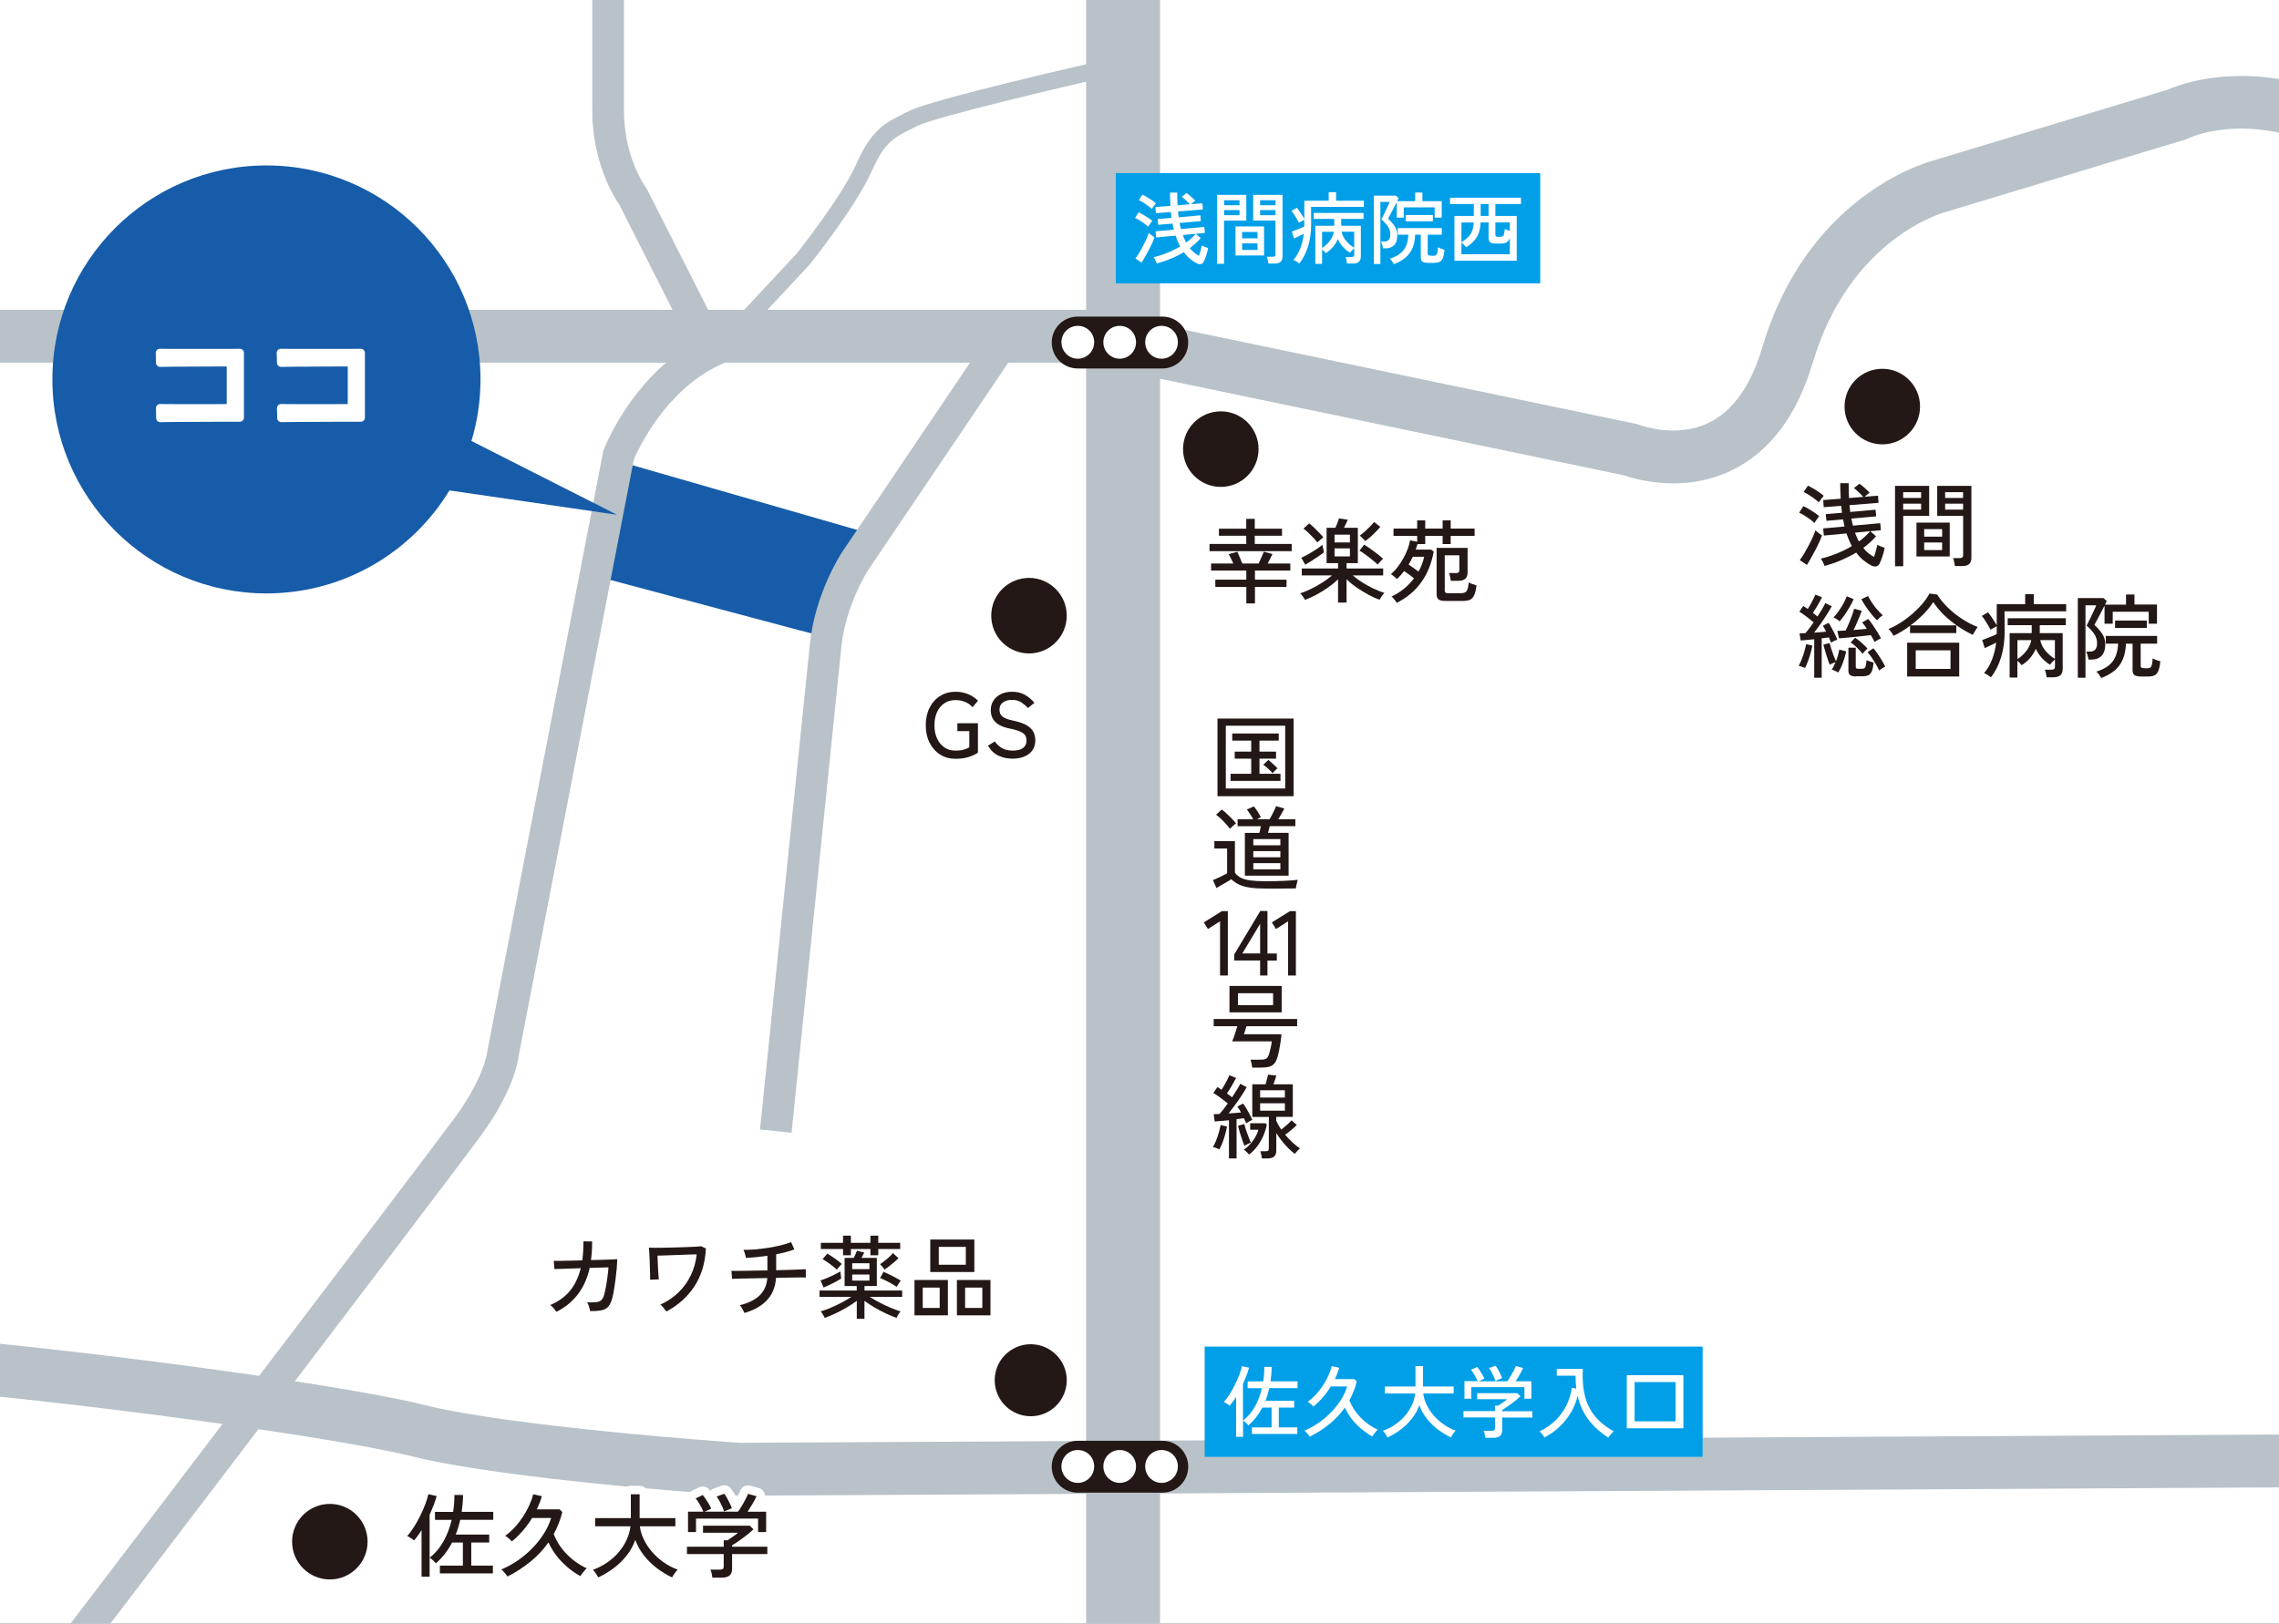 <?xml version="1.0" encoding="utf-8"?>
<!-- Generator: Adobe Illustrator 27.1.1, SVG Export Plug-In . SVG Version: 6.00 Build 0)  -->
<svg version="1.1" xmlns="http://www.w3.org/2000/svg" xmlns:xlink="http://www.w3.org/1999/xlink" x="0px" y="0px"
	 viewBox="0 0 348 248" style="enable-background:new 0 0 348 248;" xml:space="preserve">
<rect x="0" y="0" width="348" height="248" fill="#333333" stroke="none"/>
<style type="text/css">
	.st0{clip-path:url(#SVGID_00000169539759110294477240000009437745382548826010_);}
	.st1{fill:#165CA9;}
	.st2{fill:#B8C2C8;}
	.st3{fill:#231815;}
	.st4{fill:none;stroke:#FFFFFF;stroke-width:2.596;stroke-linejoin:round;}
	.st5{fill:#FFFFFF;}
	.st6{fill:#009FE8;}
</style>
<g id="レイヤー_1">
</g>
<g id="画像">
	<g>
		<defs>
			<rect id="SVGID_1_" width="348" height="248"/>
		</defs>
		<use xlink:href="#SVGID_1_"  style="overflow:visible;fill:#FFFFFF;"/>
		<clipPath id="SVGID_00000069369697084938209270000012736720781005848507_">
			<use xlink:href="#SVGID_1_"  style="overflow:visible;"/>
		</clipPath>
		<g style="clip-path:url(#SVGID_00000069369697084938209270000012736720781005848507_);">
			<g>
				<g>
					<polygon class="st1" points="95.7,70.81 133.8,81.78 124.78,96.99 90.89,87.97 					"/>
					<rect x="165.85" y="-37.56" class="st2" width="11.29" height="307.93"/>
					<path class="st2" d="M255.51,73.83c-3.69,0-6.6-0.89-7.64-1.25l-82.53-17.19H-61.34v-8.07h227.5l0.41,0.08l83.58,17.41
						l0.33,0.13c0.03,0.01,5.48,2.07,10.48-0.38c3.67-1.8,6.41-5.67,8.14-11.5c6.77-22.79,24.31-28.05,26.08-28.53l35.81-10.83
						c2.47-1.08,16.17-6.19,33.9,5.04l-4.32,6.82c-15.39-9.75-26.24-4.52-26.35-4.46l-0.31,0.15l-36.66,11.08
						c-0.58,0.15-14.8,4.1-20.43,23.03c-2.42,8.14-6.6,13.69-12.44,16.5C261.31,73.36,258.21,73.83,255.51,73.83z"/>
					<path class="st2" d="M112.66,228.46l-0.15-0.01c-1.43-0.1-35.3-2.42-49.63-6.01c-13.42-3.35-62.44-9.88-87.04-11.08
						c-24.12-1.18-31.54-2.36-31.84-2.41l1.3-7.96c0.07,0.01,7.46,1.17,30.93,2.31c23.15,1.13,73.66,7.58,88.6,11.31
						c13.18,3.3,45.62,5.6,48.07,5.77l284.81-1.53l0.04,8.07L112.66,228.46z"/>
					<path class="st2" d="M3.9,265l-3.85-2.93c0.65-0.85,64.59-84.76,69.52-91.52c4.43-6.08,4.85-9.94,4.85-9.97l0.04-0.26
						l17.67-91.49l0.08-0.2c0.18-0.46,4.15-10.46,13.21-15.94L94.57,31.28c-0.75-1.08-4.13-6.42-4.13-14.37V-4.41h4.84v21.32
						c0,7.15,3.28,11.62,3.31,11.67l0.22,0.35l13.11,25.86l-2.24,1.07c-8.19,3.91-12.3,12.93-12.89,14.32l-17.56,90.93
						c-0.11,1.03-0.87,5.58-5.75,12.28C68.53,180.2,6.54,261.54,3.9,265z"/>
					<path class="st2" d="M120.87,173.02l-4.82-0.5l7.63-74.25c0.78-7.56,4.68-13.58,4.84-13.84l21.57-31.95l4.01,2.71l-21.56,31.92
						c-0.01,0.02-3.41,5.3-4.06,11.65L120.87,173.02z"/>
					<g>
						<path class="st3" d="M162.89,210.82c0,3.04-2.47,5.5-5.5,5.5c-3.02,0-5.5-2.45-5.5-5.5c0-3.07,2.49-5.5,5.5-5.5
							C160.41,205.33,162.89,207.76,162.89,210.82z"/>
					</g>
					<g>
						<g>
							<g>
								<path class="st1" d="M94.23,78.63L71.99,67.36c0.9-2.98,1.38-6.14,1.38-9.41c0-18.06-14.64-32.68-32.69-32.68
									c-18.05,0-32.68,14.63-32.68,32.68c0,18.05,14.63,32.69,32.68,32.69c11.84,0,22.22-6.3,27.95-15.73L94.23,78.63z"/>
							</g>
						</g>
					</g>
					<path class="st2" d="M113.72,51.04l-1.9-1.77l9.81-10.51c0-0.01,6.85-8.6,9.09-13.63c2.37-5.34,4.31-6.3,7.53-7.89l0.65-0.32
						c3.54-1.77,26.8-7.08,29.44-7.68l0.57,2.53c-7.09,1.61-26.1,6.1-28.85,7.47l-0.66,0.33c-2.97,1.47-4.32,2.14-6.31,6.62
						c-2.37,5.34-9.21,13.91-9.5,14.27L113.72,51.04z"/>
				</g>
				<g>
					<path class="st3" d="M192.18,68.6c0,3.18-2.58,5.77-5.76,5.77c-3.17,0-5.77-2.57-5.77-5.77c0-3.22,2.61-5.77,5.77-5.77
						C189.59,62.83,192.18,65.39,192.18,68.6z"/>
				</g>
				<g>
					<path class="st3" d="M56.13,235.48c0,3.18-2.58,5.77-5.76,5.77c-3.17,0-5.77-2.57-5.77-5.77c0-3.22,2.61-5.77,5.77-5.77
						C53.53,229.71,56.13,232.27,56.13,235.48z"/>
				</g>
				<g>
					<path class="st3" d="M162.89,94.04c0,3.18-2.58,5.77-5.76,5.77c-3.17,0-5.77-2.57-5.77-5.77c0-3.22,2.61-5.77,5.77-5.77
						C160.29,88.27,162.89,90.83,162.89,94.04z"/>
				</g>
				<g>
					<g>
						<path class="st4" d="M184.69,84.19v-1.11h5.61v-1.25h-4.17v-1.08h4.17v-1.5h1.3v1.5h4.16v1.08h-4.16v1.25h5.64v1.11H184.69z
							 M190.31,92.17v-2.52h-4.73v-1.11h4.73v-1.39h-5.38v-1.08h3.4c-0.11-0.24-0.23-0.49-0.36-0.76c-0.13-0.26-0.25-0.49-0.35-0.67
							l1.32-0.36c0.11,0.23,0.24,0.52,0.38,0.87c0.14,0.35,0.27,0.65,0.38,0.92h2.49c0.12-0.26,0.26-0.57,0.42-0.92
							c0.16-0.35,0.28-0.65,0.38-0.88l1.32,0.36c-0.1,0.21-0.22,0.44-0.36,0.7c-0.14,0.26-0.26,0.51-0.38,0.74h3.46v1.08h-5.4v1.39
							h4.82v1.11h-4.82v2.52H190.31z"/>
						<path class="st4" d="M204.32,92.06v-3.57c-0.43,0.42-0.94,0.84-1.53,1.25c-0.59,0.41-1.2,0.78-1.81,1.11s-1.19,0.59-1.71,0.78
							c-0.07-0.14-0.17-0.31-0.32-0.52s-0.28-0.36-0.41-0.48c0.5-0.16,1.05-0.38,1.64-0.67c0.59-0.29,1.16-0.61,1.73-0.97
							c0.56-0.36,1.06-0.73,1.49-1.1h-4.62v-1.06h5.54v-0.81h-1.75v-5.4h1.34c0.08-0.17,0.18-0.39,0.29-0.67
							c0.11-0.28,0.2-0.54,0.27-0.77l1.32,0.2c-0.04,0.11-0.11,0.3-0.23,0.55c-0.12,0.26-0.23,0.49-0.33,0.69h2.11v5.4h-1.72v0.81
							h5.59v1.06h-4.65c0.42,0.36,0.91,0.72,1.46,1.07c0.55,0.35,1.12,0.67,1.71,0.94c0.59,0.28,1.15,0.5,1.67,0.67
							c-0.12,0.11-0.26,0.28-0.41,0.5c-0.15,0.22-0.26,0.4-0.34,0.54c-0.51-0.19-1.08-0.44-1.69-0.77s-1.22-0.7-1.81-1.11
							c-0.59-0.41-1.1-0.83-1.53-1.26v3.57H204.32z M199.31,86.25l-0.6-1.05c0.21-0.09,0.47-0.22,0.76-0.38
							c0.29-0.16,0.59-0.33,0.9-0.52s0.61-0.38,0.88-0.57s0.5-0.36,0.68-0.51c0.01,0.07,0.03,0.19,0.06,0.34
							c0.03,0.15,0.07,0.31,0.11,0.46c0.04,0.15,0.06,0.26,0.07,0.34c-0.23,0.19-0.53,0.4-0.88,0.64c-0.35,0.24-0.71,0.48-1.06,0.7
							C199.86,85.91,199.56,86.1,199.31,86.25z M201.16,82.85c-0.15-0.2-0.35-0.43-0.6-0.69c-0.25-0.27-0.51-0.53-0.78-0.79
							c-0.27-0.26-0.52-0.47-0.74-0.63l0.87-0.8c0.23,0.18,0.49,0.4,0.77,0.67c0.28,0.27,0.55,0.53,0.8,0.8s0.46,0.49,0.59,0.67
							c-0.07,0.05-0.16,0.12-0.28,0.22c-0.12,0.1-0.24,0.21-0.36,0.31C201.31,82.7,201.22,82.78,201.16,82.85z M203.78,82.85h2.35
							v-1.19h-2.35V82.85z M203.78,84.99h2.35v-1.23h-2.35V84.99z M210.37,86.24c-0.21-0.21-0.49-0.46-0.84-0.74
							c-0.34-0.28-0.69-0.55-1.04-0.8c-0.35-0.26-0.65-0.46-0.9-0.59l0.71-0.92c0.21,0.12,0.44,0.28,0.71,0.46
							c0.27,0.19,0.54,0.38,0.82,0.59c0.28,0.21,0.54,0.41,0.78,0.6c0.24,0.19,0.43,0.36,0.58,0.5c-0.07,0.06-0.15,0.15-0.27,0.27
							c-0.11,0.12-0.22,0.24-0.32,0.36C210.49,86.07,210.42,86.16,210.37,86.24z M208.48,82.65c-0.04-0.06-0.11-0.14-0.22-0.25
							c-0.11-0.11-0.23-0.23-0.35-0.34c-0.12-0.12-0.21-0.2-0.28-0.25c0.21-0.14,0.45-0.33,0.73-0.58s0.55-0.51,0.82-0.78
							c0.27-0.28,0.48-0.52,0.64-0.72l0.95,0.74c-0.17,0.21-0.38,0.45-0.65,0.72c-0.27,0.28-0.54,0.54-0.83,0.8
							C208.99,82.25,208.72,82.47,208.48,82.65z"/>
						<path class="st4" d="M213.27,92.09c-0.04-0.08-0.1-0.19-0.2-0.32c-0.09-0.13-0.19-0.25-0.3-0.38s-0.2-0.22-0.29-0.27
							c0.7-0.33,1.34-0.73,1.92-1.2c0.58-0.48,1.08-1,1.51-1.57c-0.21-0.19-0.46-0.38-0.74-0.59c-0.28-0.21-0.53-0.39-0.76-0.54
							c-0.17,0.21-0.34,0.42-0.52,0.63c-0.18,0.21-0.38,0.4-0.58,0.59c-0.05-0.06-0.13-0.14-0.25-0.24s-0.25-0.2-0.37-0.3
							s-0.23-0.17-0.32-0.2c0.36-0.29,0.7-0.64,1.02-1.06c0.33-0.42,0.62-0.87,0.89-1.35c0.27-0.48,0.49-0.96,0.67-1.43
							c0.18-0.48,0.3-0.92,0.36-1.32l1.09,0.21v-0.9h-3.61v-1.11h3.61v-1.26h1.23v1.26h2.66v-1.26h1.23v1.26h3.65v1.11h-3.65v1.25
							h-1.23v-1.25h-2.66v1.25h-1.18c-0.04,0.14-0.08,0.28-0.13,0.42c-0.05,0.14-0.09,0.28-0.14,0.43h2.34l0.41,0.29
							C218.26,87.91,216.37,90.53,213.27,92.09z M216.6,87.31c0.41-0.72,0.7-1.47,0.87-2.27h-1.74c-0.09,0.21-0.19,0.41-0.3,0.61
							c-0.11,0.2-0.22,0.39-0.34,0.58c0.22,0.15,0.48,0.33,0.77,0.53S216.4,87.16,216.6,87.31z M220.73,91.79
							c-0.5,0-0.86-0.08-1.06-0.23c-0.2-0.15-0.3-0.42-0.3-0.79v-7.08h4.73v3.74c0,0.45-0.12,0.77-0.36,0.98
							c-0.24,0.21-0.62,0.31-1.15,0.31h-1.05c-0.02-0.18-0.06-0.38-0.11-0.62c-0.06-0.23-0.11-0.42-0.17-0.57h1.06
							c0.2,0,0.33-0.03,0.41-0.1c0.07-0.07,0.11-0.19,0.11-0.38v-2.23h-2.23v5.38c0,0.14,0.04,0.24,0.11,0.31s0.21,0.1,0.43,0.1
							h1.93c0.26,0,0.47-0.04,0.63-0.12c0.16-0.08,0.28-0.24,0.37-0.47c0.09-0.23,0.15-0.58,0.19-1.05
							c0.13,0.07,0.32,0.16,0.57,0.24c0.25,0.09,0.46,0.16,0.62,0.2c-0.08,0.69-0.21,1.21-0.38,1.55c-0.17,0.34-0.39,0.57-0.66,0.67
							c-0.27,0.11-0.62,0.16-1.04,0.16H220.73z"/>
					</g>
					<g>
						<path class="st3" d="M184.69,84.19v-1.11h5.61v-1.25h-4.17v-1.08h4.17v-1.5h1.3v1.5h4.16v1.08h-4.16v1.25h5.64v1.11H184.69z
							 M190.31,92.17v-2.52h-4.73v-1.11h4.73v-1.39h-5.38v-1.08h3.4c-0.11-0.24-0.23-0.49-0.36-0.76c-0.13-0.26-0.25-0.49-0.35-0.67
							l1.32-0.36c0.11,0.23,0.24,0.52,0.38,0.87c0.14,0.35,0.27,0.65,0.38,0.92h2.49c0.12-0.26,0.26-0.57,0.42-0.92
							c0.16-0.35,0.28-0.65,0.38-0.88l1.32,0.36c-0.1,0.21-0.22,0.44-0.36,0.7c-0.14,0.26-0.26,0.51-0.38,0.74h3.46v1.08h-5.4v1.39
							h4.82v1.11h-4.82v2.52H190.31z"/>
						<path class="st3" d="M204.32,92.06v-3.57c-0.43,0.42-0.94,0.84-1.53,1.25c-0.59,0.41-1.2,0.78-1.81,1.11s-1.19,0.59-1.71,0.78
							c-0.07-0.14-0.17-0.31-0.32-0.52s-0.28-0.36-0.41-0.48c0.5-0.16,1.05-0.38,1.64-0.67c0.59-0.29,1.16-0.61,1.73-0.97
							c0.56-0.36,1.06-0.73,1.49-1.1h-4.62v-1.06h5.54v-0.81h-1.75v-5.4h1.34c0.08-0.17,0.18-0.39,0.29-0.67
							c0.11-0.28,0.2-0.54,0.27-0.77l1.32,0.2c-0.04,0.11-0.11,0.3-0.23,0.55c-0.12,0.26-0.23,0.49-0.33,0.69h2.11v5.4h-1.72v0.81
							h5.59v1.06h-4.65c0.42,0.36,0.91,0.72,1.46,1.07c0.55,0.35,1.12,0.67,1.71,0.94c0.59,0.28,1.15,0.5,1.67,0.67
							c-0.12,0.11-0.26,0.28-0.41,0.5c-0.15,0.22-0.26,0.4-0.34,0.54c-0.51-0.19-1.08-0.44-1.69-0.77s-1.22-0.7-1.81-1.11
							c-0.59-0.41-1.1-0.83-1.53-1.26v3.57H204.32z M199.31,86.25l-0.6-1.05c0.21-0.09,0.47-0.22,0.76-0.38
							c0.29-0.16,0.59-0.33,0.9-0.52s0.61-0.38,0.88-0.57s0.5-0.36,0.68-0.51c0.01,0.07,0.03,0.19,0.06,0.34
							c0.03,0.15,0.07,0.31,0.11,0.46c0.04,0.15,0.06,0.26,0.07,0.34c-0.23,0.19-0.53,0.4-0.88,0.64c-0.35,0.24-0.71,0.48-1.06,0.7
							C199.86,85.91,199.56,86.1,199.31,86.25z M201.16,82.85c-0.15-0.2-0.35-0.43-0.6-0.69c-0.25-0.27-0.51-0.53-0.78-0.79
							c-0.27-0.26-0.52-0.47-0.74-0.63l0.87-0.8c0.23,0.18,0.49,0.4,0.77,0.67c0.28,0.27,0.55,0.53,0.8,0.8s0.46,0.49,0.59,0.67
							c-0.07,0.05-0.16,0.12-0.28,0.22c-0.12,0.1-0.24,0.21-0.36,0.31C201.31,82.7,201.22,82.78,201.16,82.85z M203.78,82.85h2.35
							v-1.19h-2.35V82.85z M203.78,84.99h2.35v-1.23h-2.35V84.99z M210.37,86.24c-0.21-0.21-0.49-0.46-0.84-0.74
							c-0.34-0.28-0.69-0.55-1.04-0.8c-0.35-0.26-0.65-0.46-0.9-0.59l0.71-0.92c0.21,0.12,0.44,0.28,0.71,0.46
							c0.27,0.19,0.54,0.38,0.82,0.59c0.28,0.21,0.54,0.41,0.78,0.6c0.24,0.19,0.43,0.36,0.58,0.5c-0.07,0.06-0.15,0.15-0.27,0.27
							c-0.11,0.12-0.22,0.24-0.32,0.36C210.49,86.07,210.42,86.16,210.37,86.24z M208.48,82.65c-0.04-0.06-0.11-0.14-0.22-0.25
							c-0.11-0.11-0.23-0.23-0.35-0.34c-0.12-0.12-0.21-0.2-0.28-0.25c0.21-0.14,0.45-0.33,0.73-0.58s0.55-0.51,0.82-0.78
							c0.27-0.28,0.48-0.52,0.64-0.72l0.95,0.74c-0.17,0.21-0.38,0.45-0.65,0.72c-0.27,0.28-0.54,0.54-0.83,0.8
							C208.99,82.25,208.72,82.47,208.48,82.65z"/>
						<path class="st3" d="M213.27,92.09c-0.04-0.08-0.1-0.19-0.2-0.32c-0.09-0.13-0.19-0.25-0.3-0.38s-0.2-0.22-0.29-0.27
							c0.7-0.33,1.34-0.73,1.92-1.2c0.58-0.48,1.08-1,1.51-1.57c-0.21-0.19-0.46-0.38-0.74-0.59c-0.28-0.21-0.53-0.39-0.76-0.54
							c-0.17,0.21-0.34,0.42-0.52,0.63c-0.18,0.21-0.38,0.4-0.58,0.59c-0.05-0.06-0.13-0.14-0.25-0.24s-0.25-0.2-0.37-0.3
							s-0.23-0.17-0.32-0.2c0.36-0.29,0.7-0.64,1.02-1.06c0.33-0.42,0.62-0.87,0.89-1.35c0.27-0.48,0.49-0.96,0.67-1.43
							c0.18-0.48,0.3-0.92,0.36-1.32l1.09,0.21v-0.9h-3.61v-1.11h3.61v-1.26h1.23v1.26h2.66v-1.26h1.23v1.26h3.65v1.11h-3.65v1.25
							h-1.23v-1.25h-2.66v1.25h-1.18c-0.04,0.14-0.08,0.28-0.13,0.42c-0.05,0.14-0.09,0.28-0.14,0.43h2.34l0.41,0.29
							C218.26,87.91,216.37,90.53,213.27,92.09z M216.6,87.31c0.41-0.72,0.7-1.47,0.87-2.27h-1.74c-0.09,0.21-0.19,0.41-0.3,0.61
							c-0.11,0.2-0.22,0.39-0.34,0.58c0.22,0.15,0.48,0.33,0.77,0.53S216.4,87.16,216.6,87.31z M220.73,91.79
							c-0.5,0-0.86-0.08-1.06-0.23c-0.2-0.15-0.3-0.42-0.3-0.79v-7.08h4.73v3.74c0,0.45-0.12,0.77-0.36,0.98
							c-0.24,0.21-0.62,0.31-1.15,0.31h-1.05c-0.02-0.18-0.06-0.38-0.11-0.62c-0.06-0.23-0.11-0.42-0.17-0.57h1.06
							c0.2,0,0.33-0.03,0.41-0.1c0.07-0.07,0.11-0.19,0.11-0.38v-2.23h-2.23v5.38c0,0.14,0.04,0.24,0.11,0.31s0.21,0.1,0.43,0.1
							h1.93c0.26,0,0.47-0.04,0.63-0.12c0.16-0.08,0.28-0.24,0.37-0.47c0.09-0.23,0.15-0.58,0.19-1.05
							c0.13,0.07,0.32,0.16,0.57,0.24c0.25,0.09,0.46,0.16,0.62,0.2c-0.08,0.69-0.21,1.21-0.38,1.55c-0.17,0.34-0.39,0.57-0.66,0.67
							c-0.27,0.11-0.62,0.16-1.04,0.16H220.73z"/>
					</g>
				</g>
				<g>
					<path class="st3" d="M293.19,62.1c0,3.18-2.58,5.77-5.76,5.77c-3.17,0-5.77-2.57-5.77-5.77c0-3.22,2.61-5.77,5.77-5.77
						C290.59,56.33,293.19,58.89,293.19,62.1z"/>
				</g>
				<g>
					<g>
						<path class="st4" d="M277.07,79.88c-0.17-0.16-0.39-0.34-0.67-0.55s-0.57-0.4-0.87-0.59s-0.56-0.33-0.8-0.42l0.64-1.01
							c0.24,0.11,0.51,0.25,0.81,0.43s0.59,0.35,0.88,0.55s0.53,0.38,0.73,0.55c-0.05,0.06-0.12,0.15-0.22,0.29
							c-0.1,0.14-0.2,0.28-0.3,0.42C277.18,79.7,277.11,79.81,277.07,79.88z M275.91,86.29l-1.09-0.74
							c0.21-0.26,0.42-0.58,0.66-0.97c0.23-0.39,0.46-0.8,0.69-1.24c0.23-0.44,0.44-0.86,0.62-1.27c0.19-0.41,0.33-0.76,0.42-1.07
							c0.07,0.07,0.17,0.15,0.3,0.26c0.13,0.11,0.25,0.21,0.38,0.3c0.13,0.09,0.24,0.16,0.32,0.21c-0.09,0.29-0.23,0.63-0.41,1.04
							c-0.18,0.4-0.39,0.82-0.62,1.25c-0.23,0.43-0.46,0.85-0.68,1.24C276.29,85.69,276.09,86.02,275.91,86.29z M277.72,76.72
							c-0.17-0.16-0.39-0.34-0.67-0.55s-0.56-0.41-0.86-0.59s-0.56-0.33-0.78-0.43l0.66-0.97c0.22,0.1,0.49,0.25,0.8,0.43
							c0.31,0.18,0.61,0.37,0.9,0.57s0.53,0.38,0.71,0.55c-0.06,0.06-0.14,0.15-0.24,0.29c-0.1,0.14-0.2,0.27-0.3,0.41
							C277.84,76.54,277.77,76.64,277.72,76.72z M278.61,86.45c-0.03-0.09-0.08-0.22-0.15-0.37c-0.07-0.15-0.15-0.3-0.22-0.44
							c-0.08-0.14-0.15-0.24-0.22-0.31c0.81-0.19,1.63-0.45,2.45-0.78c0.82-0.33,1.59-0.71,2.31-1.14c-0.15-0.28-0.29-0.58-0.43-0.9
							c-0.14-0.32-0.27-0.67-0.39-1.03l-3.46,0.32l-0.1-1.09l3.25-0.29c-0.04-0.18-0.08-0.36-0.11-0.54s-0.07-0.37-0.11-0.55
							l-2.53,0.22l-0.11-1.02l2.48-0.21c-0.02-0.18-0.04-0.35-0.06-0.53s-0.04-0.35-0.06-0.53l-2.67,0.21l-0.08-1.09l2.67-0.21
							c-0.02-0.37-0.04-0.76-0.05-1.15c-0.01-0.39-0.02-0.8-0.02-1.22h1.29c0,0.4,0,0.79,0.01,1.17c0.01,0.38,0.02,0.75,0.04,1.1
							l2.18-0.18c-0.19-0.21-0.42-0.45-0.69-0.71c-0.27-0.26-0.52-0.47-0.74-0.63l0.85-0.66c0.16,0.1,0.33,0.24,0.52,0.4
							s0.38,0.33,0.57,0.5s0.34,0.32,0.46,0.46c-0.09,0.06-0.22,0.15-0.37,0.28c-0.15,0.13-0.28,0.25-0.38,0.35l2.03-0.17l0.08,1.09
							l-4.44,0.36c0.02,0.18,0.04,0.35,0.06,0.53c0.02,0.17,0.04,0.34,0.06,0.51l3.86-0.35l0.1,1.02l-3.79,0.34
							c0.04,0.19,0.08,0.37,0.12,0.55c0.04,0.18,0.08,0.36,0.12,0.53l4.17-0.38l0.1,1.08l-1.62,0.15l0.88,0.77
							c-0.28,0.33-0.58,0.64-0.91,0.93c-0.33,0.29-0.67,0.58-1.04,0.85c0.47,0.59,1.01,1.04,1.64,1.37c0.1-0.28,0.2-0.59,0.29-0.93
							c0.09-0.34,0.17-0.65,0.22-0.92c0.08,0.05,0.18,0.1,0.33,0.17c0.14,0.07,0.29,0.13,0.44,0.18c0.15,0.06,0.27,0.09,0.35,0.11
							c-0.07,0.41-0.19,0.84-0.34,1.3c-0.15,0.46-0.3,0.83-0.45,1.13c-0.11,0.22-0.28,0.36-0.5,0.41c-0.22,0.05-0.46,0.01-0.71-0.12
							c-0.43-0.21-0.84-0.49-1.24-0.81c-0.4-0.33-0.77-0.72-1.11-1.18c-0.71,0.43-1.47,0.81-2.28,1.16S279.49,86.2,278.61,86.45z
							 M283.85,82.71c0.69-0.5,1.26-1.03,1.72-1.57l-2.32,0.22c0.09,0.24,0.19,0.48,0.29,0.7C283.63,82.29,283.74,82.5,283.85,82.71
							z"/>
						<path class="st4" d="M289.37,86.49V74.21h5.21v4.59h-3.96v7.69H289.37z M290.61,76.06h2.74v-0.88h-2.74V76.06z M290.61,77.84
							h2.74v-0.91h-2.74V77.84z M292.64,85v-5.17h5.08V85H292.64z M293.82,81.97h2.74v-1.15h-2.74V81.97z M293.82,84.02h2.74v-1.16
							h-2.74V84.02z M298.51,86.46c-0.02-0.18-0.06-0.39-0.11-0.64s-0.11-0.44-0.17-0.57h1.01c0.2,0,0.33-0.04,0.41-0.11
							c0.08-0.07,0.12-0.19,0.12-0.36V78.8h-3.96v-4.59h5.22v10.98c0,0.43-0.12,0.75-0.34,0.96s-0.6,0.31-1.11,0.31H298.51z
							 M297.02,76.06h2.74v-0.88h-2.74V76.06z M297.02,77.84h2.74v-0.91h-2.74V77.84z"/>
						<path class="st4" d="M275.63,102.03c-0.12-0.05-0.29-0.11-0.49-0.19c-0.21-0.08-0.37-0.13-0.49-0.15
							c0.16-0.26,0.31-0.59,0.46-0.97c0.15-0.39,0.29-0.79,0.41-1.2c0.12-0.42,0.21-0.79,0.27-1.13l0.95,0.21
							c-0.06,0.35-0.14,0.74-0.27,1.17c-0.12,0.42-0.25,0.83-0.4,1.23C275.93,101.4,275.78,101.74,275.63,102.03z M277.03,103.52
							v-5.88c-0.39,0.04-0.77,0.08-1.13,0.11s-0.68,0.07-0.94,0.08l-0.17-1.09c0.12,0,0.26,0,0.41-0.01s0.31-0.01,0.48-0.02
							c0.19-0.21,0.39-0.45,0.6-0.74c0.21-0.29,0.43-0.59,0.66-0.91c-0.31-0.26-0.66-0.55-1.06-0.85s-0.77-0.57-1.12-0.78l0.6-0.88
							c0.1,0.07,0.21,0.14,0.33,0.22c0.12,0.08,0.24,0.16,0.36,0.25c0.14-0.22,0.29-0.47,0.44-0.75s0.29-0.54,0.42-0.8
							s0.22-0.48,0.29-0.64l1.02,0.39c-0.18,0.37-0.39,0.78-0.65,1.21c-0.26,0.43-0.5,0.83-0.74,1.18c0.13,0.09,0.26,0.19,0.38,0.29
							c0.12,0.1,0.23,0.19,0.32,0.27c0.27-0.41,0.51-0.8,0.72-1.16s0.37-0.66,0.48-0.89l0.98,0.49c-0.21,0.37-0.46,0.8-0.76,1.27
							s-0.62,0.95-0.96,1.43c-0.34,0.48-0.66,0.92-0.98,1.32c0.33-0.02,0.65-0.04,0.97-0.07c0.32-0.03,0.61-0.06,0.87-0.08
							c-0.17-0.35-0.34-0.64-0.5-0.9l0.87-0.45c0.15,0.21,0.31,0.47,0.47,0.78c0.16,0.3,0.32,0.61,0.48,0.92s0.28,0.6,0.38,0.86
							c-0.12,0.04-0.28,0.11-0.48,0.21c-0.2,0.1-0.36,0.19-0.47,0.27c-0.08-0.23-0.19-0.5-0.32-0.81c-0.16,0.02-0.33,0.04-0.52,0.07
							c-0.19,0.03-0.38,0.05-0.59,0.07v6.02H277.03z M280.69,102.72c-0.1-0.07-0.26-0.15-0.47-0.25s-0.38-0.17-0.51-0.21
							c0.1-0.13,0.2-0.29,0.29-0.49c0.09-0.2,0.19-0.4,0.28-0.62c-0.13,0.04-0.28,0.1-0.46,0.17s-0.31,0.15-0.41,0.22
							c-0.07-0.16-0.16-0.37-0.25-0.64c-0.09-0.27-0.19-0.55-0.28-0.85c-0.09-0.3-0.18-0.59-0.26-0.87
							c-0.08-0.28-0.14-0.52-0.19-0.71l0.94-0.25c0.07,0.23,0.15,0.52,0.26,0.87c0.11,0.35,0.23,0.69,0.36,1.04
							c0.13,0.35,0.25,0.63,0.36,0.87c0.12-0.3,0.23-0.6,0.31-0.92s0.15-0.59,0.19-0.85l1.05,0.25c-0.09,0.52-0.25,1.08-0.46,1.67
							S280.98,102.26,280.69,102.72z M280.9,94.91c-0.09-0.09-0.24-0.21-0.44-0.34c-0.2-0.14-0.37-0.22-0.5-0.26
							c0.26-0.26,0.53-0.58,0.8-0.97c0.27-0.38,0.52-0.78,0.74-1.18c0.22-0.41,0.39-0.77,0.5-1.08l1.05,0.43
							c-0.15,0.36-0.35,0.75-0.6,1.18c-0.25,0.43-0.51,0.85-0.78,1.24C281.4,94.32,281.14,94.64,280.9,94.91z M286.24,98.06
							c-0.07-0.16-0.15-0.33-0.25-0.51c-0.1-0.18-0.21-0.36-0.32-0.54c-0.31,0.04-0.69,0.08-1.13,0.13
							c-0.45,0.05-0.91,0.1-1.39,0.15c-0.48,0.05-0.92,0.09-1.34,0.13c-0.42,0.03-0.75,0.06-1,0.08l-0.25-1.13
							c0.17-0.01,0.36-0.02,0.57-0.03c0.21-0.01,0.44-0.02,0.69-0.03c0.17-0.33,0.34-0.7,0.51-1.11s0.33-0.82,0.48-1.22
							c0.14-0.4,0.25-0.73,0.31-1l1.16,0.31c-0.08,0.26-0.2,0.56-0.34,0.91c-0.14,0.34-0.29,0.7-0.45,1.06
							c-0.15,0.36-0.31,0.68-0.46,0.97c0.35-0.03,0.71-0.06,1.06-0.09c0.35-0.03,0.68-0.06,0.97-0.09
							c-0.12-0.19-0.24-0.36-0.36-0.53s-0.24-0.32-0.35-0.45l0.92-0.53c0.21,0.23,0.43,0.53,0.69,0.9c0.25,0.37,0.49,0.74,0.72,1.11
							c0.23,0.37,0.41,0.69,0.54,0.95c-0.11,0.05-0.28,0.13-0.49,0.25S286.36,97.97,286.24,98.06z M283.39,103.32
							c-0.4,0-0.69-0.07-0.87-0.2c-0.18-0.13-0.27-0.36-0.27-0.69v-3.5h1.12v2.91c0,0.11,0.03,0.19,0.08,0.24
							c0.05,0.05,0.16,0.07,0.32,0.07h0.49c0.18,0,0.31-0.02,0.41-0.07c0.09-0.05,0.17-0.16,0.22-0.35c0.05-0.19,0.09-0.49,0.13-0.9
							c0.12,0.07,0.29,0.13,0.52,0.2c0.22,0.07,0.41,0.13,0.56,0.17c-0.06,0.59-0.15,1.03-0.28,1.34c-0.13,0.3-0.31,0.51-0.55,0.61
							s-0.53,0.15-0.9,0.15H283.39z M284.4,99.86c-0.22-0.3-0.5-0.61-0.84-0.94c-0.34-0.33-0.66-0.59-0.97-0.8l0.7-0.71
							c0.31,0.21,0.63,0.47,0.97,0.76s0.63,0.59,0.9,0.88c-0.07,0.07-0.18,0.18-0.35,0.36S284.5,99.73,284.4,99.86z M286.62,94.75
							c-0.25-0.24-0.53-0.55-0.84-0.93c-0.31-0.38-0.6-0.77-0.88-1.18c-0.28-0.41-0.5-0.78-0.67-1.12l1.02-0.48
							c0.13,0.27,0.32,0.59,0.56,0.96c0.24,0.37,0.51,0.73,0.81,1.08c0.3,0.35,0.59,0.65,0.88,0.89c-0.12,0.08-0.28,0.2-0.47,0.36
							C286.86,94.5,286.72,94.64,286.62,94.75z M286.94,102.41c-0.12-0.28-0.28-0.59-0.48-0.93c-0.2-0.34-0.41-0.68-0.63-1.01
							c-0.22-0.33-0.44-0.61-0.66-0.85l0.9-0.6c0.22,0.26,0.45,0.55,0.67,0.88c0.22,0.33,0.43,0.66,0.63,0.99
							c0.2,0.33,0.36,0.64,0.5,0.92c-0.07,0.03-0.16,0.08-0.29,0.16c-0.13,0.08-0.26,0.16-0.38,0.25
							C287.09,102.3,287,102.36,286.94,102.41z"/>
						<path class="st4" d="M289.14,97.12c-0.08-0.16-0.19-0.35-0.35-0.57c-0.16-0.22-0.3-0.38-0.42-0.48
							c0.62-0.25,1.23-0.57,1.85-0.97c0.62-0.39,1.21-0.83,1.77-1.32s1.08-0.99,1.53-1.53c0.46-0.53,0.83-1.06,1.11-1.6l1.18,0.17
							c0.4,0.65,0.93,1.3,1.58,1.94c0.65,0.64,1.37,1.22,2.16,1.74c0.79,0.52,1.61,0.95,2.44,1.27c-0.05,0.08-0.13,0.19-0.23,0.34
							c-0.1,0.15-0.19,0.31-0.29,0.47c-0.09,0.16-0.17,0.29-0.22,0.39c-0.77-0.36-1.54-0.8-2.3-1.32c-0.76-0.52-1.46-1.09-2.11-1.72
							c-0.64-0.63-1.19-1.29-1.64-1.97c-0.38,0.62-0.88,1.23-1.49,1.85s-1.27,1.19-1.98,1.71h7v1.18h-7.07v-1.12
							c-0.41,0.31-0.83,0.59-1.25,0.85S289.55,96.92,289.14,97.12z M291.22,103.33v-5.17h7.95v5.17H291.22z M292.53,102.17h5.31
							v-2.84h-5.31V102.17z"/>
						<path class="st4" d="M304,103.46c-0.1-0.1-0.26-0.22-0.48-0.36c-0.22-0.14-0.4-0.23-0.55-0.29c0.51-0.61,0.92-1.3,1.22-2.09
							c0.3-0.79,0.51-1.65,0.62-2.58c-0.26,0.15-0.55,0.3-0.88,0.45c-0.33,0.15-0.61,0.29-0.86,0.4l-0.39-1.23
							c0.2-0.07,0.43-0.17,0.71-0.27s0.55-0.22,0.83-0.33c0.27-0.11,0.5-0.21,0.68-0.31v-1.2c-0.13,0.07-0.3,0.16-0.5,0.27
							c-0.21,0.12-0.36,0.2-0.45,0.26c-0.09-0.19-0.22-0.41-0.37-0.67c-0.15-0.26-0.31-0.52-0.48-0.78
							c-0.17-0.26-0.33-0.47-0.48-0.65l0.95-0.56c0.12,0.14,0.26,0.33,0.42,0.56s0.32,0.48,0.48,0.73c0.16,0.25,0.3,0.48,0.43,0.69
							v-3.22h4.34v-1.53h1.32v1.53h4.94v1.09h-9.41l0.02,3.12c0,1.38-0.18,2.68-0.54,3.88S304.68,102.61,304,103.46z M306.87,103.5
							v-6.79h3.37v-1.22h-3.67v-1.06h8.88v1.06h-3.98v1.22h3.5v5.47c0,0.41-0.11,0.73-0.34,0.94c-0.23,0.22-0.6,0.33-1.1,0.33h-1.02
							c-0.01-0.17-0.04-0.37-0.1-0.6c-0.05-0.23-0.12-0.42-0.18-0.56h1.02c0.19,0,0.32-0.03,0.41-0.1s0.13-0.19,0.13-0.36v-1.09
							c-0.11,0.08-0.25,0.21-0.41,0.38s-0.28,0.3-0.35,0.41c-0.46-0.28-0.87-0.62-1.25-1.04c-0.37-0.41-0.68-0.87-0.91-1.39
							c-0.23,0.53-0.54,1.01-0.91,1.44c-0.37,0.43-0.79,0.78-1.26,1.06c-0.06-0.08-0.15-0.19-0.28-0.33
							c-0.13-0.13-0.25-0.25-0.37-0.34v2.56H306.87z M308.06,100.67c0.49-0.31,0.94-0.71,1.34-1.22s0.65-1.06,0.78-1.68h-2.12
							V100.67z M313.78,100.63v-2.86h-2.24c0.13,0.62,0.41,1.18,0.83,1.67C312.8,99.94,313.27,100.33,313.78,100.63z"/>
						<path class="st4" d="M317.28,103.5V91.35h3.92l0.5,0.45c-0.02,0.05-0.05,0.12-0.1,0.21c-0.05,0.09-0.1,0.21-0.17,0.34h3.21
							V90.8h1.29v1.54h3.44v2.93h-1.26v-1.83h-5.5v1.83h-1.25v-2.76c-0.13,0.25-0.28,0.53-0.43,0.83c-0.16,0.3-0.32,0.6-0.47,0.9
							c-0.15,0.29-0.29,0.55-0.41,0.77c-0.12,0.22-0.2,0.37-0.23,0.44c0.43,0.39,0.81,0.83,1.15,1.31c0.34,0.48,0.5,1.02,0.5,1.62
							c0,0.81-0.19,1.41-0.56,1.79c-0.38,0.38-0.85,0.57-1.43,0.57h-0.57c-0.03-0.21-0.08-0.43-0.15-0.67
							c-0.07-0.24-0.13-0.42-0.19-0.55h0.64c0.31,0,0.55-0.1,0.74-0.31c0.18-0.21,0.27-0.54,0.27-0.99c0-0.5-0.15-0.97-0.45-1.41
							c-0.3-0.44-0.68-0.85-1.15-1.25c0.03-0.06,0.09-0.19,0.2-0.39c0.1-0.21,0.22-0.45,0.36-0.73c0.14-0.28,0.27-0.56,0.4-0.84
							c0.13-0.28,0.24-0.52,0.34-0.73s0.16-0.35,0.18-0.41h-1.65v11.06H317.28z M320.85,103.56c-0.07-0.13-0.18-0.3-0.33-0.52
							s-0.29-0.37-0.4-0.46c1.14-0.35,1.96-0.87,2.48-1.55c0.51-0.68,0.79-1.59,0.83-2.72h-1.88v-1.18h7.84v1.18h-2.51v3.39
							c0,0.1,0.02,0.18,0.07,0.24c0.05,0.06,0.13,0.09,0.25,0.1c0.01,0.01,0.06,0.02,0.16,0.02c0.1,0,0.2,0.01,0.31,0.01
							s0.18,0.01,0.2,0.01c0.2,0,0.35-0.03,0.46-0.1s0.19-0.21,0.25-0.42c0.06-0.21,0.11-0.55,0.13-0.99
							c0.13,0.07,0.31,0.15,0.55,0.24c0.23,0.08,0.44,0.15,0.62,0.2c-0.06,0.65-0.17,1.15-0.31,1.48c-0.14,0.33-0.34,0.56-0.59,0.67
							c-0.25,0.12-0.58,0.17-0.98,0.17h-1.11c-0.45,0-0.77-0.08-0.96-0.22c-0.2-0.15-0.29-0.4-0.29-0.76v-4.03h-1.01
							c-0.05,1.34-0.37,2.44-0.98,3.28C323.05,102.44,322.11,103.09,320.85,103.56z M322.97,95.91v-1.12h4.84v1.12H322.97z"/>
					</g>
					<g>
						<path class="st3" d="M277.07,79.88c-0.17-0.16-0.39-0.34-0.67-0.55s-0.57-0.4-0.87-0.59s-0.56-0.33-0.8-0.42l0.64-1.01
							c0.24,0.11,0.51,0.25,0.81,0.43s0.59,0.35,0.88,0.55s0.53,0.38,0.73,0.55c-0.05,0.06-0.12,0.15-0.22,0.29
							c-0.1,0.14-0.2,0.28-0.3,0.42C277.18,79.7,277.11,79.81,277.07,79.88z M275.91,86.29l-1.09-0.74
							c0.21-0.26,0.42-0.58,0.66-0.97c0.23-0.39,0.46-0.8,0.69-1.24c0.23-0.44,0.44-0.86,0.62-1.27c0.19-0.41,0.33-0.76,0.42-1.07
							c0.07,0.07,0.17,0.15,0.3,0.26c0.13,0.11,0.25,0.21,0.38,0.3c0.13,0.09,0.24,0.16,0.32,0.21c-0.09,0.29-0.23,0.63-0.41,1.04
							c-0.18,0.4-0.39,0.82-0.62,1.25c-0.23,0.43-0.46,0.85-0.68,1.24C276.29,85.69,276.09,86.02,275.91,86.29z M277.72,76.72
							c-0.17-0.16-0.39-0.34-0.67-0.55s-0.56-0.41-0.86-0.59s-0.56-0.33-0.78-0.43l0.66-0.97c0.22,0.1,0.49,0.25,0.8,0.43
							c0.31,0.18,0.61,0.37,0.9,0.57s0.53,0.38,0.71,0.55c-0.06,0.06-0.14,0.15-0.24,0.29c-0.1,0.14-0.2,0.27-0.3,0.41
							C277.84,76.54,277.77,76.64,277.72,76.72z M278.61,86.45c-0.03-0.09-0.08-0.22-0.15-0.37c-0.07-0.15-0.15-0.3-0.22-0.44
							c-0.08-0.14-0.15-0.24-0.22-0.31c0.81-0.19,1.63-0.45,2.45-0.78c0.82-0.33,1.59-0.71,2.31-1.14c-0.15-0.28-0.29-0.58-0.43-0.9
							c-0.14-0.32-0.27-0.67-0.39-1.03l-3.46,0.32l-0.1-1.09l3.25-0.29c-0.04-0.18-0.08-0.36-0.11-0.54s-0.07-0.37-0.11-0.55
							l-2.53,0.22l-0.11-1.02l2.48-0.21c-0.02-0.18-0.04-0.35-0.06-0.53s-0.04-0.35-0.06-0.53l-2.67,0.21l-0.08-1.09l2.67-0.21
							c-0.02-0.37-0.04-0.76-0.05-1.15c-0.01-0.39-0.02-0.8-0.02-1.22h1.29c0,0.4,0,0.79,0.01,1.17c0.01,0.38,0.02,0.75,0.04,1.1
							l2.18-0.18c-0.19-0.21-0.42-0.45-0.69-0.71c-0.27-0.26-0.52-0.47-0.74-0.63l0.85-0.66c0.16,0.1,0.33,0.24,0.52,0.4
							s0.38,0.33,0.57,0.5s0.34,0.32,0.46,0.46c-0.09,0.06-0.22,0.15-0.37,0.28c-0.15,0.13-0.28,0.25-0.38,0.35l2.03-0.17l0.08,1.09
							l-4.44,0.36c0.02,0.18,0.04,0.35,0.06,0.53c0.02,0.17,0.04,0.34,0.06,0.51l3.86-0.35l0.1,1.02l-3.79,0.34
							c0.04,0.19,0.08,0.37,0.12,0.55c0.04,0.18,0.08,0.36,0.12,0.53l4.17-0.38l0.1,1.08l-1.62,0.15l0.88,0.77
							c-0.28,0.33-0.58,0.64-0.91,0.93c-0.33,0.29-0.67,0.58-1.04,0.85c0.47,0.59,1.01,1.04,1.64,1.37c0.1-0.28,0.2-0.59,0.29-0.93
							c0.09-0.34,0.17-0.65,0.22-0.92c0.08,0.05,0.18,0.1,0.33,0.17c0.14,0.07,0.29,0.13,0.44,0.18c0.15,0.06,0.27,0.09,0.35,0.11
							c-0.07,0.41-0.19,0.84-0.34,1.3c-0.15,0.46-0.3,0.83-0.45,1.13c-0.11,0.22-0.28,0.36-0.5,0.41c-0.22,0.05-0.46,0.01-0.71-0.12
							c-0.43-0.21-0.84-0.49-1.24-0.81c-0.4-0.33-0.77-0.72-1.11-1.18c-0.71,0.43-1.47,0.81-2.28,1.16S279.49,86.2,278.61,86.45z
							 M283.85,82.71c0.69-0.5,1.26-1.03,1.72-1.57l-2.32,0.22c0.09,0.24,0.19,0.48,0.29,0.7C283.63,82.29,283.74,82.5,283.85,82.71
							z"/>
						<path class="st3" d="M289.37,86.49V74.21h5.21v4.59h-3.96v7.69H289.37z M290.61,76.06h2.74v-0.88h-2.74V76.06z M290.61,77.84
							h2.74v-0.91h-2.74V77.84z M292.64,85v-5.17h5.08V85H292.64z M293.82,81.97h2.74v-1.15h-2.74V81.97z M293.82,84.02h2.74v-1.16
							h-2.74V84.02z M298.51,86.46c-0.02-0.18-0.06-0.39-0.11-0.64s-0.11-0.44-0.17-0.57h1.01c0.2,0,0.33-0.04,0.41-0.11
							c0.08-0.07,0.12-0.19,0.12-0.36V78.8h-3.96v-4.59h5.22v10.98c0,0.43-0.12,0.75-0.34,0.96s-0.6,0.31-1.11,0.31H298.51z
							 M297.02,76.06h2.74v-0.88h-2.74V76.06z M297.02,77.84h2.74v-0.91h-2.74V77.84z"/>
						<path class="st3" d="M275.63,102.03c-0.12-0.05-0.29-0.11-0.49-0.19c-0.21-0.08-0.37-0.13-0.49-0.15
							c0.16-0.26,0.31-0.59,0.46-0.97c0.15-0.39,0.29-0.79,0.41-1.2c0.12-0.42,0.21-0.79,0.27-1.13l0.95,0.21
							c-0.06,0.35-0.14,0.74-0.27,1.17c-0.12,0.42-0.25,0.83-0.4,1.23C275.93,101.4,275.78,101.74,275.63,102.03z M277.03,103.52
							v-5.88c-0.39,0.04-0.77,0.08-1.13,0.11s-0.68,0.07-0.94,0.08l-0.17-1.09c0.12,0,0.26,0,0.41-0.01s0.31-0.01,0.48-0.02
							c0.19-0.21,0.39-0.45,0.6-0.74c0.21-0.29,0.43-0.59,0.66-0.91c-0.31-0.26-0.66-0.55-1.06-0.85s-0.77-0.57-1.12-0.78l0.6-0.88
							c0.1,0.07,0.21,0.14,0.33,0.22c0.12,0.08,0.24,0.16,0.36,0.25c0.14-0.22,0.29-0.47,0.44-0.75s0.29-0.54,0.42-0.8
							s0.22-0.48,0.29-0.64l1.02,0.39c-0.18,0.37-0.39,0.78-0.65,1.21c-0.26,0.43-0.5,0.83-0.74,1.18c0.13,0.09,0.26,0.19,0.38,0.29
							c0.12,0.1,0.23,0.19,0.32,0.27c0.27-0.41,0.51-0.8,0.72-1.16s0.37-0.66,0.48-0.89l0.98,0.49c-0.21,0.37-0.46,0.8-0.76,1.27
							s-0.62,0.95-0.96,1.43c-0.34,0.48-0.66,0.92-0.98,1.32c0.33-0.02,0.65-0.04,0.97-0.07c0.32-0.03,0.61-0.06,0.87-0.08
							c-0.17-0.35-0.34-0.64-0.5-0.9l0.87-0.45c0.15,0.21,0.31,0.47,0.47,0.78c0.16,0.3,0.32,0.61,0.48,0.92s0.28,0.6,0.38,0.86
							c-0.12,0.04-0.28,0.11-0.48,0.21c-0.2,0.1-0.36,0.19-0.47,0.27c-0.08-0.23-0.19-0.5-0.32-0.81c-0.16,0.02-0.33,0.04-0.52,0.07
							c-0.19,0.03-0.38,0.05-0.59,0.07v6.02H277.03z M280.69,102.72c-0.1-0.07-0.26-0.15-0.47-0.25s-0.38-0.17-0.51-0.21
							c0.1-0.13,0.2-0.29,0.29-0.49c0.09-0.2,0.19-0.4,0.28-0.62c-0.13,0.04-0.28,0.1-0.46,0.17s-0.31,0.15-0.41,0.22
							c-0.07-0.16-0.16-0.37-0.25-0.64c-0.09-0.27-0.19-0.55-0.28-0.85c-0.09-0.3-0.18-0.59-0.26-0.87
							c-0.08-0.28-0.14-0.52-0.19-0.71l0.94-0.25c0.07,0.23,0.15,0.52,0.26,0.87c0.11,0.35,0.23,0.69,0.36,1.04
							c0.13,0.35,0.25,0.63,0.36,0.87c0.12-0.3,0.23-0.6,0.31-0.92s0.15-0.59,0.19-0.85l1.05,0.25c-0.09,0.52-0.25,1.08-0.46,1.67
							S280.98,102.26,280.69,102.72z M280.9,94.91c-0.09-0.09-0.24-0.21-0.44-0.34c-0.2-0.14-0.37-0.22-0.5-0.26
							c0.26-0.26,0.53-0.58,0.8-0.97c0.27-0.38,0.52-0.78,0.74-1.18c0.22-0.41,0.39-0.77,0.5-1.08l1.05,0.43
							c-0.15,0.36-0.35,0.75-0.6,1.18c-0.25,0.43-0.51,0.85-0.78,1.24C281.4,94.32,281.14,94.64,280.9,94.91z M286.24,98.06
							c-0.07-0.16-0.15-0.33-0.25-0.51c-0.1-0.18-0.21-0.36-0.32-0.54c-0.31,0.04-0.69,0.08-1.13,0.13
							c-0.45,0.05-0.91,0.1-1.39,0.15c-0.48,0.05-0.92,0.09-1.34,0.13c-0.42,0.03-0.75,0.06-1,0.08l-0.25-1.13
							c0.17-0.01,0.36-0.02,0.57-0.03c0.21-0.01,0.44-0.02,0.69-0.03c0.17-0.33,0.34-0.7,0.51-1.11s0.33-0.82,0.48-1.22
							c0.14-0.4,0.25-0.73,0.31-1l1.16,0.31c-0.08,0.26-0.2,0.56-0.34,0.91c-0.14,0.34-0.29,0.7-0.45,1.06
							c-0.15,0.36-0.31,0.68-0.46,0.97c0.35-0.03,0.71-0.06,1.06-0.09c0.35-0.03,0.68-0.06,0.97-0.09
							c-0.12-0.19-0.24-0.36-0.36-0.53s-0.24-0.32-0.35-0.45l0.92-0.53c0.21,0.23,0.43,0.53,0.69,0.9c0.25,0.37,0.49,0.74,0.72,1.11
							c0.23,0.37,0.41,0.69,0.54,0.95c-0.11,0.05-0.28,0.13-0.49,0.25S286.36,97.97,286.24,98.06z M283.39,103.32
							c-0.4,0-0.69-0.07-0.87-0.2c-0.18-0.13-0.27-0.36-0.27-0.69v-3.5h1.12v2.91c0,0.11,0.03,0.19,0.08,0.24
							c0.05,0.05,0.16,0.07,0.32,0.07h0.49c0.18,0,0.31-0.02,0.41-0.07c0.09-0.05,0.17-0.16,0.22-0.35c0.05-0.19,0.09-0.49,0.13-0.9
							c0.12,0.07,0.29,0.13,0.52,0.2c0.22,0.07,0.41,0.13,0.56,0.17c-0.06,0.59-0.15,1.03-0.28,1.34c-0.13,0.3-0.31,0.51-0.55,0.61
							s-0.53,0.15-0.9,0.15H283.39z M284.4,99.86c-0.22-0.3-0.5-0.61-0.84-0.94c-0.34-0.33-0.66-0.59-0.97-0.8l0.7-0.71
							c0.31,0.21,0.63,0.47,0.97,0.76s0.63,0.59,0.9,0.88c-0.07,0.07-0.18,0.18-0.35,0.36S284.5,99.73,284.4,99.86z M286.62,94.75
							c-0.25-0.24-0.53-0.55-0.84-0.93c-0.31-0.38-0.6-0.77-0.88-1.18c-0.28-0.41-0.5-0.78-0.67-1.12l1.02-0.48
							c0.13,0.27,0.32,0.59,0.56,0.96c0.24,0.37,0.51,0.73,0.81,1.08c0.3,0.35,0.59,0.65,0.88,0.89c-0.12,0.08-0.28,0.2-0.47,0.36
							C286.86,94.5,286.72,94.64,286.62,94.75z M286.94,102.41c-0.12-0.28-0.28-0.59-0.48-0.93c-0.2-0.34-0.41-0.68-0.63-1.01
							c-0.22-0.33-0.44-0.61-0.66-0.85l0.9-0.6c0.22,0.26,0.45,0.55,0.67,0.88c0.22,0.33,0.43,0.66,0.63,0.99
							c0.2,0.33,0.36,0.64,0.5,0.92c-0.07,0.03-0.16,0.08-0.29,0.16c-0.13,0.08-0.26,0.16-0.38,0.25
							C287.09,102.3,287,102.36,286.94,102.41z"/>
						<path class="st3" d="M289.14,97.12c-0.08-0.16-0.19-0.35-0.35-0.57c-0.16-0.22-0.3-0.38-0.42-0.48
							c0.62-0.25,1.23-0.57,1.85-0.97c0.62-0.39,1.21-0.83,1.77-1.32s1.08-0.99,1.53-1.53c0.46-0.53,0.83-1.06,1.11-1.6l1.18,0.17
							c0.4,0.65,0.93,1.3,1.58,1.94c0.65,0.64,1.37,1.22,2.16,1.74c0.79,0.52,1.61,0.95,2.44,1.27c-0.05,0.08-0.13,0.19-0.23,0.34
							c-0.1,0.15-0.19,0.31-0.29,0.47c-0.09,0.16-0.17,0.29-0.22,0.39c-0.77-0.36-1.54-0.8-2.3-1.32c-0.76-0.52-1.46-1.09-2.11-1.72
							c-0.64-0.63-1.19-1.29-1.64-1.97c-0.38,0.62-0.88,1.23-1.49,1.85s-1.27,1.19-1.98,1.71h7v1.18h-7.07v-1.12
							c-0.41,0.31-0.83,0.59-1.25,0.85S289.55,96.92,289.14,97.12z M291.22,103.33v-5.17h7.95v5.17H291.22z M292.53,102.17h5.31
							v-2.84h-5.31V102.17z"/>
						<path class="st3" d="M304,103.46c-0.1-0.1-0.26-0.22-0.48-0.36c-0.22-0.14-0.4-0.23-0.55-0.29c0.51-0.61,0.92-1.3,1.22-2.09
							c0.3-0.79,0.51-1.65,0.62-2.58c-0.26,0.15-0.55,0.3-0.88,0.45c-0.33,0.15-0.61,0.29-0.86,0.4l-0.39-1.23
							c0.2-0.07,0.43-0.17,0.71-0.27s0.55-0.22,0.83-0.33c0.27-0.11,0.5-0.21,0.68-0.31v-1.2c-0.13,0.07-0.3,0.16-0.5,0.27
							c-0.21,0.12-0.36,0.2-0.45,0.26c-0.09-0.19-0.22-0.41-0.37-0.67c-0.15-0.26-0.31-0.52-0.48-0.78
							c-0.17-0.26-0.33-0.47-0.48-0.65l0.95-0.56c0.12,0.14,0.26,0.33,0.42,0.56s0.32,0.48,0.48,0.73c0.16,0.25,0.3,0.48,0.43,0.69
							v-3.22h4.34v-1.53h1.32v1.53h4.94v1.09h-9.41l0.02,3.12c0,1.38-0.18,2.68-0.54,3.88S304.68,102.61,304,103.46z M306.87,103.5
							v-6.79h3.37v-1.22h-3.67v-1.06h8.88v1.06h-3.98v1.22h3.5v5.47c0,0.41-0.11,0.73-0.34,0.94c-0.23,0.22-0.6,0.33-1.1,0.33h-1.02
							c-0.01-0.17-0.04-0.37-0.1-0.6c-0.05-0.23-0.12-0.42-0.18-0.56h1.02c0.19,0,0.32-0.03,0.41-0.1s0.13-0.19,0.13-0.36v-1.09
							c-0.11,0.08-0.25,0.21-0.41,0.38s-0.28,0.3-0.35,0.41c-0.46-0.28-0.87-0.62-1.25-1.04c-0.37-0.41-0.68-0.87-0.91-1.39
							c-0.23,0.53-0.54,1.01-0.91,1.44c-0.37,0.43-0.79,0.78-1.26,1.06c-0.06-0.08-0.15-0.19-0.28-0.33
							c-0.13-0.13-0.25-0.25-0.37-0.34v2.56H306.87z M308.06,100.67c0.49-0.31,0.94-0.71,1.34-1.22s0.65-1.06,0.78-1.68h-2.12
							V100.67z M313.78,100.63v-2.86h-2.24c0.13,0.62,0.41,1.18,0.83,1.67C312.8,99.94,313.27,100.33,313.78,100.63z"/>
						<path class="st3" d="M317.28,103.5V91.35h3.92l0.5,0.45c-0.02,0.05-0.05,0.12-0.1,0.21c-0.05,0.09-0.1,0.21-0.17,0.34h3.21
							V90.8h1.29v1.54h3.44v2.93h-1.26v-1.83h-5.5v1.83h-1.25v-2.76c-0.13,0.25-0.28,0.53-0.43,0.83c-0.16,0.3-0.32,0.6-0.47,0.9
							c-0.15,0.29-0.29,0.55-0.41,0.77c-0.12,0.22-0.2,0.37-0.23,0.44c0.43,0.39,0.81,0.83,1.15,1.31c0.34,0.48,0.5,1.02,0.5,1.62
							c0,0.81-0.19,1.41-0.56,1.79c-0.38,0.38-0.85,0.57-1.43,0.57h-0.57c-0.03-0.21-0.08-0.43-0.15-0.67
							c-0.07-0.24-0.13-0.42-0.19-0.55h0.64c0.31,0,0.55-0.1,0.74-0.31c0.18-0.21,0.27-0.54,0.27-0.99c0-0.5-0.15-0.97-0.45-1.41
							c-0.3-0.44-0.68-0.85-1.15-1.25c0.03-0.06,0.09-0.19,0.2-0.39c0.1-0.21,0.22-0.45,0.36-0.73c0.14-0.28,0.27-0.56,0.4-0.84
							c0.13-0.28,0.24-0.52,0.34-0.73s0.16-0.35,0.18-0.41h-1.65v11.06H317.28z M320.85,103.56c-0.07-0.13-0.18-0.3-0.33-0.52
							s-0.29-0.37-0.4-0.46c1.14-0.35,1.96-0.87,2.48-1.55c0.51-0.68,0.79-1.59,0.83-2.72h-1.88v-1.18h7.84v1.18h-2.51v3.39
							c0,0.1,0.02,0.18,0.07,0.24c0.05,0.06,0.13,0.09,0.25,0.1c0.01,0.01,0.06,0.02,0.16,0.02c0.1,0,0.2,0.01,0.31,0.01
							s0.18,0.01,0.2,0.01c0.2,0,0.35-0.03,0.46-0.1s0.19-0.21,0.25-0.42c0.06-0.21,0.11-0.55,0.13-0.99
							c0.13,0.07,0.31,0.15,0.55,0.24c0.23,0.08,0.44,0.15,0.62,0.2c-0.06,0.65-0.17,1.15-0.31,1.48c-0.14,0.33-0.34,0.56-0.59,0.67
							c-0.25,0.12-0.58,0.17-0.98,0.17h-1.11c-0.45,0-0.77-0.08-0.96-0.22c-0.2-0.15-0.29-0.4-0.29-0.76v-4.03h-1.01
							c-0.05,1.34-0.37,2.44-0.98,3.28C323.05,102.44,322.11,103.09,320.85,103.56z M322.97,95.91v-1.12h4.84v1.12H322.97z"/>
					</g>
				</g>
				<g>
					<g>
						<path class="st4" d="M64.37,240.86v-7.15c-0.18,0.29-0.36,0.57-0.56,0.84s-0.39,0.52-0.59,0.74c-0.13-0.12-0.3-0.24-0.5-0.37
							c-0.2-0.13-0.38-0.23-0.54-0.32c0.35-0.37,0.69-0.83,1.04-1.38c0.34-0.55,0.67-1.12,0.97-1.74s0.56-1.2,0.77-1.77
							c0.21-0.57,0.36-1.06,0.45-1.48l1.27,0.28c-0.13,0.47-0.29,0.95-0.48,1.43c-0.19,0.49-0.39,0.97-0.6,1.45v6.55
							c0.86-0.68,1.57-1.52,2.12-2.51c0.55-0.99,0.97-2.08,1.25-3.28h-2.55v-1.22h2.77c0.07-0.41,0.11-0.83,0.15-1.27
							c0.03-0.43,0.05-0.88,0.05-1.32l1.32,0.01c-0.01,0.46-0.03,0.9-0.07,1.32s-0.08,0.84-0.14,1.25h4.82v1.22h-5.04
							c-0.09,0.39-0.2,0.78-0.31,1.15s-0.24,0.75-0.38,1.1h5.11v1.22h-2.74v3.53h3.3v1.18h-8.09v-1.18h3.51v-3.53h-1.65
							c-0.64,1.24-1.47,2.3-2.48,3.18c-0.05-0.07-0.13-0.17-0.25-0.29c-0.12-0.12-0.25-0.23-0.37-0.34s-0.24-0.18-0.33-0.23v2.9
							H64.37z"/>
						<path class="st4" d="M77.49,240.8c-0.07-0.11-0.16-0.24-0.27-0.38c-0.12-0.15-0.24-0.28-0.36-0.41
							c-0.12-0.13-0.22-0.22-0.31-0.28c0.92-0.39,1.79-0.87,2.6-1.44c0.81-0.57,1.55-1.2,2.22-1.9c0.67-0.7,1.24-1.43,1.71-2.19
							c0.48-0.76,0.83-1.54,1.08-2.34h-2.91c-0.42,0.69-0.89,1.34-1.41,1.94c-0.52,0.6-1.08,1.15-1.68,1.64
							c-0.06-0.07-0.15-0.17-0.28-0.29c-0.13-0.12-0.26-0.23-0.4-0.34s-0.25-0.18-0.34-0.23c0.5-0.35,0.98-0.78,1.44-1.27
							c0.46-0.49,0.87-1.03,1.25-1.6c0.37-0.57,0.7-1.15,0.97-1.74s0.48-1.17,0.62-1.73l1.32,0.29c-0.09,0.34-0.21,0.69-0.34,1.02
							s-0.28,0.67-0.43,0.99h3.47l0.43,0.41c-0.31,1.22-0.75,2.35-1.32,3.37c0.46,1.16,1.13,2.19,2.02,3.09
							c0.89,0.91,1.9,1.62,3.03,2.14c-0.09,0.08-0.21,0.19-0.34,0.34c-0.13,0.15-0.25,0.3-0.37,0.46c-0.12,0.16-0.21,0.29-0.27,0.39
							c-0.64-0.35-1.28-0.79-1.9-1.31c-0.62-0.52-1.19-1.1-1.7-1.75c-0.51-0.65-0.94-1.35-1.27-2.09c-0.77,1.09-1.68,2.07-2.74,2.93
							S78.79,240.16,77.49,240.8z"/>
						<path class="st4" d="M91.35,240.94c-0.05-0.1-0.12-0.23-0.22-0.39c-0.1-0.16-0.2-0.31-0.32-0.46
							c-0.11-0.15-0.21-0.26-0.28-0.32c0.78-0.27,1.5-0.63,2.16-1.09c0.67-0.46,1.26-0.98,1.76-1.57c0.51-0.59,0.92-1.22,1.23-1.9
							s0.51-1.37,0.6-2.08h-5.4v-1.25h5.45v-3.64h1.34v3.64h5.46v1.25h-5.42c0.08,0.69,0.29,1.37,0.62,2.04
							c0.33,0.67,0.75,1.3,1.26,1.89c0.51,0.59,1.1,1.11,1.76,1.58s1.37,0.83,2.12,1.1c-0.08,0.08-0.17,0.2-0.29,0.36
							c-0.12,0.15-0.23,0.31-0.33,0.46s-0.18,0.28-0.22,0.38c-0.81-0.38-1.59-0.86-2.33-1.42s-1.4-1.21-1.97-1.94
							c-0.57-0.73-1.01-1.52-1.32-2.38c-0.31,0.88-0.75,1.68-1.33,2.41c-0.58,0.73-1.24,1.37-1.99,1.93
							C92.94,240.1,92.16,240.57,91.35,240.94z"/>
						<path class="st4" d="M108.78,240.97c-0.02-0.18-0.06-0.39-0.11-0.64c-0.06-0.25-0.12-0.44-0.18-0.58h1.47
							c0.2,0,0.34-0.04,0.42-0.11s0.13-0.19,0.13-0.37v-1.9h-5.61v-1.12h5.61v-0.98h0.59c0.22-0.15,0.49-0.33,0.79-0.54
							c0.3-0.21,0.57-0.41,0.79-0.61h-5.33v-1.08h7.14l0.56,0.55c-0.18,0.18-0.41,0.38-0.69,0.62c-0.29,0.23-0.59,0.47-0.92,0.71
							c-0.33,0.24-0.63,0.45-0.92,0.65c-0.29,0.2-0.53,0.35-0.73,0.46v0.22h5.38v1.12h-5.38v2.28c0,0.88-0.51,1.32-1.53,1.32H108.78
							z M105.06,234.01v-3.11h2.34c-0.08-0.21-0.18-0.44-0.32-0.69c-0.13-0.26-0.28-0.51-0.43-0.75c-0.15-0.24-0.29-0.44-0.42-0.59
							l1.09-0.52c0.14,0.17,0.29,0.38,0.46,0.63s0.33,0.51,0.48,0.77c0.15,0.26,0.26,0.49,0.34,0.69l-1.02,0.46h5.11
							c0.17-0.22,0.35-0.51,0.56-0.85c0.21-0.34,0.4-0.68,0.58-1.03c0.18-0.34,0.32-0.62,0.4-0.84l1.29,0.35
							c-0.15,0.34-0.35,0.73-0.61,1.17s-0.51,0.84-0.75,1.2h2.83v3.11h-1.23v-2.06h-9.48v2.06H105.06z M110.56,230.86
							c-0.06-0.21-0.15-0.45-0.27-0.73c-0.13-0.29-0.27-0.57-0.42-0.85c-0.15-0.28-0.3-0.51-0.44-0.69l1.16-0.43
							c0.13,0.17,0.27,0.39,0.43,0.66c0.15,0.27,0.3,0.55,0.43,0.83c0.14,0.28,0.24,0.52,0.3,0.73L110.56,230.86z"/>
					</g>
					<g>
						<path class="st3" d="M64.37,240.86v-7.15c-0.18,0.29-0.36,0.57-0.56,0.84s-0.39,0.52-0.59,0.74c-0.13-0.12-0.3-0.24-0.5-0.37
							c-0.2-0.13-0.38-0.23-0.54-0.32c0.35-0.37,0.69-0.83,1.04-1.38c0.34-0.55,0.67-1.12,0.97-1.74s0.56-1.2,0.77-1.77
							c0.21-0.57,0.36-1.06,0.45-1.48l1.27,0.28c-0.13,0.47-0.29,0.95-0.48,1.43c-0.19,0.49-0.39,0.97-0.6,1.45v6.55
							c0.86-0.68,1.57-1.52,2.12-2.51c0.55-0.99,0.97-2.08,1.25-3.28h-2.55v-1.22h2.77c0.07-0.41,0.11-0.83,0.15-1.27
							c0.03-0.43,0.05-0.88,0.05-1.32l1.32,0.01c-0.01,0.46-0.03,0.9-0.07,1.32s-0.08,0.84-0.14,1.25h4.82v1.22h-5.04
							c-0.09,0.39-0.2,0.78-0.31,1.15s-0.24,0.75-0.38,1.1h5.11v1.22h-2.74v3.53h3.3v1.18h-8.09v-1.18h3.51v-3.53h-1.65
							c-0.64,1.24-1.47,2.3-2.48,3.18c-0.05-0.07-0.13-0.17-0.25-0.29c-0.12-0.12-0.25-0.23-0.37-0.34s-0.24-0.18-0.33-0.23v2.9
							H64.37z"/>
						<path class="st3" d="M77.49,240.8c-0.07-0.11-0.16-0.24-0.27-0.38c-0.12-0.15-0.24-0.28-0.36-0.41
							c-0.12-0.13-0.22-0.22-0.31-0.28c0.92-0.39,1.79-0.87,2.6-1.44c0.81-0.57,1.55-1.2,2.22-1.9c0.67-0.7,1.24-1.43,1.71-2.19
							c0.48-0.76,0.83-1.54,1.08-2.34h-2.91c-0.42,0.69-0.89,1.34-1.41,1.94c-0.52,0.6-1.08,1.15-1.68,1.64
							c-0.06-0.07-0.15-0.17-0.28-0.29c-0.13-0.12-0.26-0.23-0.4-0.34s-0.25-0.18-0.34-0.23c0.5-0.35,0.98-0.78,1.44-1.27
							c0.46-0.49,0.87-1.03,1.25-1.6c0.37-0.57,0.7-1.15,0.97-1.74s0.48-1.17,0.62-1.73l1.32,0.29c-0.09,0.34-0.21,0.69-0.34,1.02
							s-0.28,0.67-0.43,0.99h3.47l0.43,0.41c-0.31,1.22-0.75,2.35-1.32,3.37c0.46,1.16,1.13,2.19,2.02,3.09
							c0.89,0.91,1.9,1.62,3.03,2.14c-0.09,0.08-0.21,0.19-0.34,0.34c-0.13,0.15-0.25,0.3-0.37,0.46c-0.12,0.16-0.21,0.29-0.27,0.39
							c-0.64-0.35-1.28-0.79-1.9-1.31c-0.62-0.52-1.19-1.1-1.7-1.75c-0.51-0.65-0.94-1.35-1.27-2.09c-0.77,1.09-1.68,2.07-2.74,2.93
							S78.79,240.16,77.49,240.8z"/>
						<path class="st3" d="M91.35,240.94c-0.05-0.1-0.12-0.23-0.22-0.39c-0.1-0.16-0.2-0.31-0.32-0.46
							c-0.11-0.15-0.21-0.26-0.28-0.32c0.78-0.27,1.5-0.63,2.16-1.09c0.67-0.46,1.26-0.98,1.76-1.57c0.51-0.59,0.92-1.22,1.23-1.9
							s0.51-1.37,0.6-2.08h-5.4v-1.25h5.45v-3.64h1.34v3.64h5.46v1.25h-5.42c0.08,0.69,0.29,1.37,0.62,2.04
							c0.33,0.67,0.75,1.3,1.26,1.89c0.51,0.59,1.1,1.11,1.76,1.58s1.37,0.83,2.12,1.1c-0.08,0.08-0.17,0.2-0.29,0.36
							c-0.12,0.15-0.23,0.31-0.33,0.46s-0.18,0.28-0.22,0.38c-0.81-0.38-1.59-0.86-2.33-1.42s-1.4-1.21-1.97-1.94
							c-0.57-0.73-1.01-1.52-1.32-2.38c-0.31,0.88-0.75,1.68-1.33,2.41c-0.58,0.73-1.24,1.37-1.99,1.93
							C92.94,240.1,92.16,240.57,91.35,240.94z"/>
						<path class="st3" d="M108.78,240.97c-0.02-0.18-0.06-0.39-0.11-0.64c-0.06-0.25-0.12-0.44-0.18-0.58h1.47
							c0.2,0,0.34-0.04,0.42-0.11s0.13-0.19,0.13-0.37v-1.9h-5.61v-1.12h5.61v-0.98h0.59c0.22-0.15,0.49-0.33,0.79-0.54
							c0.3-0.21,0.57-0.41,0.79-0.61h-5.33v-1.08h7.14l0.56,0.55c-0.18,0.18-0.41,0.38-0.69,0.62c-0.29,0.23-0.59,0.47-0.92,0.71
							c-0.33,0.24-0.63,0.45-0.92,0.65c-0.29,0.2-0.53,0.35-0.73,0.46v0.22h5.38v1.12h-5.38v2.28c0,0.88-0.51,1.32-1.53,1.32H108.78
							z M105.06,234.01v-3.11h2.34c-0.08-0.21-0.18-0.44-0.32-0.69c-0.13-0.26-0.28-0.51-0.43-0.75c-0.15-0.24-0.29-0.44-0.42-0.59
							l1.09-0.52c0.14,0.17,0.29,0.38,0.46,0.63s0.33,0.51,0.48,0.77c0.15,0.26,0.26,0.49,0.34,0.69l-1.02,0.46h5.11
							c0.17-0.22,0.35-0.51,0.56-0.85c0.21-0.34,0.4-0.68,0.58-1.03c0.18-0.34,0.32-0.62,0.4-0.84l1.29,0.35
							c-0.15,0.34-0.35,0.73-0.61,1.17s-0.51,0.84-0.75,1.2h2.83v3.11h-1.23v-2.06h-9.48v2.06H105.06z M110.56,230.86
							c-0.06-0.21-0.15-0.45-0.27-0.73c-0.13-0.29-0.27-0.57-0.42-0.85c-0.15-0.28-0.3-0.51-0.44-0.69l1.16-0.43
							c0.13,0.17,0.27,0.39,0.43,0.66c0.15,0.27,0.3,0.55,0.43,0.83c0.14,0.28,0.24,0.52,0.3,0.73L110.56,230.86z"/>
					</g>
				</g>
				<g>
					<g>
						<path class="st3" d="M145.91,115.9c-0.88,0-1.66-0.21-2.34-0.64c-0.69-0.43-1.23-1.03-1.62-1.8
							c-0.39-0.77-0.59-1.66-0.59-2.68c0-1.03,0.2-1.92,0.59-2.69c0.39-0.77,0.93-1.36,1.62-1.79c0.69-0.43,1.47-0.64,2.34-0.64
							c0.71,0,1.36,0.13,1.95,0.38s1.08,0.58,1.48,0.99l-0.84,0.99c-0.3-0.35-0.67-0.61-1.12-0.8c-0.45-0.19-0.94-0.29-1.47-0.29
							c-0.65,0-1.22,0.16-1.7,0.48c-0.48,0.32-0.85,0.77-1.12,1.35c-0.27,0.58-0.4,1.25-0.4,2.02c0,0.77,0.13,1.44,0.4,2.02
							c0.27,0.58,0.64,1.03,1.12,1.36c0.48,0.33,1.05,0.49,1.7,0.49c0.47,0,0.87-0.04,1.2-0.13c0.33-0.09,0.63-0.22,0.9-0.39v-2.46
							h-1.82v-1.2h3.14v4.49c-0.37,0.26-0.85,0.49-1.43,0.67C147.32,115.81,146.66,115.9,145.91,115.9z"/>
						<path class="st3" d="M154.62,115.88c-0.78,0-1.5-0.15-2.16-0.46c-0.66-0.31-1.19-0.82-1.6-1.53l1.05-0.64
							c0.31,0.45,0.68,0.79,1.12,1.04c0.44,0.24,0.98,0.36,1.64,0.36s1.16-0.13,1.53-0.39c0.36-0.26,0.55-0.64,0.55-1.15
							c0-0.3-0.07-0.56-0.2-0.78c-0.13-0.22-0.39-0.42-0.78-0.59c-0.39-0.18-0.98-0.35-1.78-0.5c-1.8-0.39-2.7-1.31-2.7-2.76
							c0-0.56,0.13-1.05,0.41-1.47c0.27-0.42,0.65-0.75,1.13-0.99c0.49-0.24,1.05-0.36,1.69-0.36c0.78,0,1.46,0.16,2.02,0.49
							s1.03,0.73,1.41,1.2l-0.98,0.8c-0.3-0.33-0.64-0.62-1.02-0.87s-0.86-0.38-1.44-0.38c-0.54,0-0.99,0.13-1.35,0.38
							s-0.54,0.63-0.54,1.13c0,0.26,0.06,0.5,0.17,0.71c0.12,0.21,0.33,0.39,0.65,0.55c0.32,0.16,0.78,0.3,1.39,0.43
							c1.16,0.24,1.99,0.61,2.5,1.09s0.76,1.12,0.76,1.89c0,0.6-0.15,1.1-0.44,1.52s-0.7,0.73-1.22,0.95
							C155.9,115.77,155.3,115.88,154.62,115.88z"/>
					</g>
				</g>
				<g>
					<g>
						<path class="st4" d="M185.91,121.61v-11.86h11.62v11.86H185.91z M187.18,120.44h9.07v-9.59h-9.07V120.44z M187.91,119.28
							v-1.09h3.15v-2.31h-2.52v-1.08h2.52v-1.68h-2.9v-1.08h7.1v1.08h-2.94v1.68h2.53v1.08h-2.53v2.31h3.21v1.09H187.91z
							 M194.32,118.11c-0.08-0.11-0.21-0.25-0.39-0.43c-0.18-0.17-0.36-0.34-0.55-0.5c-0.19-0.16-0.35-0.29-0.48-0.37l0.77-0.73
							c0.12,0.08,0.28,0.21,0.46,0.38s0.37,0.33,0.55,0.5c0.18,0.16,0.3,0.3,0.38,0.4c-0.09,0.07-0.22,0.18-0.38,0.35
							S194.4,118,194.32,118.11z"/>
						<path class="st4" d="M193.24,135.72c-0.96,0-1.76-0.05-2.41-0.15c-0.64-0.1-1.19-0.25-1.63-0.46s-0.84-0.48-1.18-0.82
							c-0.17,0.12-0.4,0.27-0.69,0.43c-0.29,0.17-0.58,0.34-0.87,0.5s-0.52,0.31-0.7,0.43l-0.55-1.22c0.16-0.07,0.38-0.16,0.67-0.29
							c0.28-0.13,0.57-0.26,0.85-0.4c0.28-0.14,0.5-0.26,0.65-0.36v-3.78h-1.95v-1.13h3.14v4.82c0.23,0.33,0.53,0.59,0.9,0.78
							c0.36,0.19,0.85,0.33,1.46,0.41s1.38,0.12,2.31,0.12c1.13,0,2.1-0.02,2.9-0.06c0.81-0.04,1.49-0.09,2.04-0.15
							c-0.03,0.07-0.07,0.18-0.11,0.36c-0.05,0.17-0.09,0.35-0.13,0.53c-0.04,0.18-0.06,0.32-0.07,0.42c-0.23,0-0.53,0-0.9,0.01
							c-0.37,0-0.77,0.01-1.2,0.01c-0.43,0-0.86,0.01-1.3,0.01S193.63,135.72,193.24,135.72z M187.81,126.6
							c-0.16-0.22-0.36-0.47-0.6-0.74c-0.24-0.27-0.5-0.53-0.76-0.78c-0.27-0.25-0.52-0.46-0.75-0.63l0.85-0.8
							c0.23,0.16,0.49,0.36,0.76,0.62s0.54,0.51,0.8,0.78c0.26,0.27,0.46,0.5,0.62,0.71c-0.07,0.05-0.16,0.13-0.29,0.24
							s-0.25,0.23-0.37,0.34C187.96,126.45,187.87,126.54,187.81,126.6z M190.09,133.76v-6.54h2.21c0.09-0.36,0.17-0.7,0.24-1.02
							h-3.56v-1.06h2.38c-0.12-0.24-0.27-0.5-0.46-0.78c-0.18-0.28-0.35-0.51-0.51-0.71l1.08-0.48c0.42,0.53,0.77,1.08,1.06,1.64
							l-0.57,0.32h1.9c0.11-0.19,0.23-0.4,0.36-0.64s0.25-0.48,0.36-0.72c0.12-0.24,0.21-0.45,0.27-0.63l1.26,0.35
							c-0.09,0.21-0.23,0.46-0.41,0.77c-0.18,0.31-0.35,0.6-0.5,0.87h2.6v1.06h-3.91c-0.04,0.15-0.08,0.32-0.13,0.5
							c-0.05,0.19-0.09,0.36-0.14,0.52h3.15v6.54H190.09z M191.38,129.11h4.13v-0.94h-4.13V129.11z M191.38,130.94h4.13v-0.94h-4.13
							V130.94z M191.38,132.79h4.13v-0.95h-4.13V132.79z"/>
						<path class="st4" d="M186.3,148.99v-8.27l-1.85,1.18l-0.63-1.01l2.76-1.72h0.91v9.83H186.3z"/>
						<path class="st4" d="M192.42,148.99v-2.28h-3.96v-0.92l3.99-6.65h1.09v6.5h1.43v1.08h-1.43v2.28H192.42z M189.7,145.63h2.72
							v-4.52L189.7,145.63z"/>
						<path class="st4" d="M196.69,148.99v-8.27l-1.85,1.18l-0.63-1.01l2.76-1.72h0.91v9.83H196.69z"/>
						<path class="st4" d="M191.21,163.06c-0.02-0.16-0.05-0.37-0.11-0.63c-0.05-0.26-0.1-0.45-0.16-0.57h1.51
							c0.41,0,0.7-0.05,0.88-0.15c0.18-0.1,0.33-0.33,0.45-0.69c0.08-0.25,0.16-0.56,0.24-0.91c0.08-0.35,0.14-0.71,0.18-1.05h-6.05
							c0.13-0.31,0.27-0.67,0.41-1.1c0.14-0.42,0.27-0.83,0.38-1.21h-3.61v-1.11h12.74v1.11h-7.74c-0.06,0.21-0.12,0.42-0.2,0.65
							c-0.07,0.23-0.13,0.42-0.18,0.57h5.73c-0.03,0.36-0.07,0.76-0.14,1.2c-0.07,0.44-0.14,0.86-0.22,1.26s-0.16,0.73-0.23,0.98
							c-0.13,0.44-0.29,0.78-0.49,1.02c-0.2,0.24-0.46,0.4-0.78,0.5c-0.33,0.09-0.76,0.14-1.3,0.14H191.21z M187.74,154.63v-4.03
							h7.97v4.03H187.74z M189.04,153.53h5.36v-1.82h-5.36V153.53z"/>
						<path class="st4" d="M186.2,175.55c-0.12-0.05-0.29-0.11-0.49-0.2s-0.37-0.13-0.5-0.14c0.16-0.26,0.32-0.59,0.48-0.99
							c0.16-0.4,0.3-0.81,0.42-1.23s0.21-0.8,0.27-1.14l0.98,0.21c-0.06,0.36-0.14,0.76-0.27,1.2c-0.12,0.43-0.26,0.85-0.41,1.25
							S186.36,175.26,186.2,175.55z M187.66,176.96v-5.85c-0.41,0.04-0.81,0.08-1.19,0.11s-0.71,0.07-0.99,0.08l-0.15-1.11
							c0.12-0.01,0.26-0.02,0.41-0.02s0.31-0.01,0.48-0.02c0.37-0.4,0.79-0.94,1.26-1.61c-0.31-0.25-0.67-0.53-1.07-0.83
							s-0.78-0.55-1.13-0.76l0.62-0.91c0.1,0.07,0.21,0.13,0.31,0.2c0.1,0.07,0.21,0.14,0.32,0.21c0.15-0.22,0.3-0.47,0.46-0.75
							s0.3-0.54,0.43-0.81c0.13-0.26,0.23-0.48,0.29-0.66l1.04,0.42c-0.19,0.37-0.41,0.77-0.66,1.2c-0.25,0.43-0.5,0.82-0.74,1.16
							c0.14,0.1,0.28,0.21,0.41,0.31s0.26,0.2,0.38,0.28c0.27-0.41,0.52-0.8,0.74-1.16c0.22-0.36,0.39-0.66,0.51-0.9l0.98,0.52
							c-0.21,0.37-0.46,0.8-0.77,1.27c-0.31,0.47-0.64,0.95-0.99,1.42c-0.35,0.48-0.68,0.92-1,1.32c0.34-0.02,0.67-0.04,0.99-0.07
							c0.33-0.03,0.63-0.06,0.9-0.08c-0.19-0.35-0.37-0.65-0.55-0.9l0.87-0.46c0.16,0.21,0.32,0.46,0.5,0.75
							c0.17,0.29,0.34,0.6,0.5,0.9c0.16,0.31,0.3,0.59,0.41,0.84c-0.12,0.05-0.28,0.13-0.48,0.24c-0.2,0.11-0.36,0.21-0.47,0.28
							c-0.08-0.22-0.19-0.48-0.34-0.77c-0.16,0.02-0.33,0.04-0.52,0.07c-0.19,0.03-0.39,0.06-0.6,0.08v5.99H187.66z M190.02,175
							c-0.07-0.16-0.16-0.37-0.25-0.63c-0.09-0.26-0.19-0.54-0.28-0.84c-0.09-0.3-0.18-0.58-0.26-0.86s-0.14-0.51-0.19-0.71
							l0.95-0.27c0.06,0.24,0.16,0.55,0.28,0.92c0.12,0.37,0.25,0.73,0.39,1.08c0.13,0.36,0.26,0.64,0.37,0.85
							c-0.14,0.04-0.31,0.1-0.51,0.2C190.32,174.84,190.15,174.93,190.02,175z M190.74,176.35c-0.09-0.1-0.22-0.23-0.37-0.38
							c-0.15-0.15-0.3-0.27-0.44-0.35c0.54-0.38,1.01-0.85,1.41-1.41c0.4-0.56,0.67-1.11,0.82-1.65h-1.26v-0.99h2.32l0.22,0.2
							c-0.1,0.56-0.28,1.12-0.52,1.69c-0.24,0.56-0.55,1.1-0.92,1.6C191.64,175.55,191.21,175.98,190.74,176.35z M192.7,176.95
							c-0.02-0.16-0.05-0.35-0.1-0.57c-0.05-0.22-0.1-0.4-0.15-0.53h0.8c0.19,0,0.32-0.03,0.39-0.09c0.07-0.06,0.11-0.18,0.11-0.36
							v-4.8h-2.53v-4.98h2.02c0.08-0.21,0.15-0.47,0.22-0.76c0.07-0.29,0.13-0.53,0.17-0.71l1.26,0.13
							c-0.04,0.17-0.1,0.38-0.19,0.64c-0.09,0.26-0.17,0.5-0.26,0.7h2.97v4.98h-2.53v0.57c0.09,0.22,0.21,0.45,0.34,0.68
							c0.13,0.23,0.27,0.46,0.43,0.69c0.27-0.21,0.55-0.45,0.85-0.71c0.29-0.26,0.53-0.49,0.72-0.7l0.8,0.7
							c-0.22,0.23-0.5,0.49-0.83,0.76s-0.65,0.52-0.95,0.73c0.35,0.41,0.71,0.8,1.11,1.17c0.39,0.37,0.78,0.67,1.16,0.92
							c-0.07,0.05-0.15,0.12-0.26,0.23s-0.21,0.22-0.31,0.33c-0.1,0.11-0.18,0.21-0.22,0.28c-0.51-0.38-1.02-0.86-1.51-1.42
							c-0.5-0.56-0.93-1.15-1.32-1.77v2.67c0,0.42-0.11,0.73-0.33,0.92c-0.22,0.2-0.57,0.29-1.06,0.29H192.7z M192.42,167.64h3.78
							v-1.11h-3.78V167.64z M192.42,169.65h3.78v-1.13h-3.78V169.65z"/>
					</g>
					<g>
						<path class="st3" d="M185.91,121.61v-11.86h11.62v11.86H185.91z M187.18,120.44h9.07v-9.59h-9.07V120.44z M187.91,119.28
							v-1.09h3.15v-2.31h-2.52v-1.08h2.52v-1.68h-2.9v-1.08h7.1v1.08h-2.94v1.68h2.53v1.08h-2.53v2.31h3.21v1.09H187.91z
							 M194.32,118.11c-0.08-0.11-0.21-0.25-0.39-0.43c-0.18-0.17-0.36-0.34-0.55-0.5c-0.19-0.16-0.35-0.29-0.48-0.37l0.77-0.73
							c0.12,0.08,0.28,0.21,0.46,0.38s0.37,0.33,0.55,0.5c0.18,0.16,0.3,0.3,0.38,0.4c-0.09,0.07-0.22,0.18-0.38,0.35
							S194.4,118,194.32,118.11z"/>
						<path class="st3" d="M193.24,135.72c-0.96,0-1.76-0.05-2.41-0.15c-0.64-0.1-1.19-0.25-1.63-0.46s-0.84-0.48-1.18-0.82
							c-0.17,0.12-0.4,0.27-0.69,0.43c-0.29,0.17-0.58,0.34-0.87,0.5s-0.52,0.31-0.7,0.43l-0.55-1.22c0.16-0.07,0.38-0.16,0.67-0.29
							c0.28-0.13,0.57-0.26,0.85-0.4c0.28-0.14,0.5-0.26,0.65-0.36v-3.78h-1.95v-1.13h3.14v4.82c0.23,0.33,0.53,0.59,0.9,0.78
							c0.36,0.19,0.85,0.33,1.46,0.41s1.38,0.12,2.31,0.12c1.13,0,2.1-0.02,2.9-0.06c0.81-0.04,1.49-0.09,2.04-0.15
							c-0.03,0.07-0.07,0.18-0.11,0.36c-0.05,0.17-0.09,0.35-0.13,0.53c-0.04,0.18-0.06,0.32-0.07,0.42c-0.23,0-0.53,0-0.9,0.01
							c-0.37,0-0.77,0.01-1.2,0.01c-0.43,0-0.86,0.01-1.3,0.01S193.63,135.72,193.24,135.72z M187.81,126.6
							c-0.16-0.22-0.36-0.47-0.6-0.74c-0.24-0.27-0.5-0.53-0.76-0.78c-0.27-0.25-0.52-0.46-0.75-0.63l0.85-0.8
							c0.23,0.16,0.49,0.36,0.76,0.62s0.54,0.51,0.8,0.78c0.26,0.27,0.46,0.5,0.62,0.71c-0.07,0.05-0.16,0.13-0.29,0.24
							s-0.25,0.23-0.37,0.34C187.96,126.45,187.87,126.54,187.81,126.6z M190.09,133.76v-6.54h2.21c0.09-0.36,0.17-0.7,0.24-1.02
							h-3.56v-1.06h2.38c-0.12-0.24-0.27-0.5-0.46-0.78c-0.18-0.28-0.35-0.51-0.51-0.71l1.08-0.48c0.42,0.53,0.77,1.08,1.06,1.64
							l-0.57,0.32h1.9c0.11-0.19,0.23-0.4,0.36-0.64s0.25-0.48,0.36-0.72c0.12-0.24,0.21-0.45,0.27-0.63l1.26,0.35
							c-0.09,0.21-0.23,0.46-0.41,0.77c-0.18,0.31-0.35,0.6-0.5,0.87h2.6v1.06h-3.91c-0.04,0.15-0.08,0.32-0.13,0.5
							c-0.05,0.19-0.09,0.36-0.14,0.52h3.15v6.54H190.09z M191.38,129.11h4.13v-0.94h-4.13V129.11z M191.38,130.94h4.13v-0.94h-4.13
							V130.94z M191.38,132.79h4.13v-0.95h-4.13V132.79z"/>
						<path class="st3" d="M186.3,148.99v-8.27l-1.85,1.18l-0.63-1.01l2.76-1.72h0.91v9.83H186.3z"/>
						<path class="st3" d="M192.42,148.99v-2.28h-3.96v-0.92l3.99-6.65h1.09v6.5h1.43v1.08h-1.43v2.28H192.42z M189.7,145.63h2.72
							v-4.52L189.7,145.63z"/>
						<path class="st3" d="M196.69,148.99v-8.27l-1.85,1.18l-0.63-1.01l2.76-1.72h0.91v9.83H196.69z"/>
						<path class="st3" d="M191.21,163.06c-0.02-0.16-0.05-0.37-0.11-0.63c-0.05-0.26-0.1-0.45-0.16-0.57h1.51
							c0.41,0,0.7-0.05,0.88-0.15c0.18-0.1,0.33-0.33,0.45-0.69c0.08-0.25,0.16-0.56,0.24-0.91c0.08-0.35,0.14-0.71,0.18-1.05h-6.05
							c0.13-0.31,0.27-0.67,0.41-1.1c0.14-0.42,0.27-0.83,0.38-1.21h-3.61v-1.11h12.74v1.11h-7.74c-0.06,0.21-0.12,0.42-0.2,0.65
							c-0.07,0.23-0.13,0.42-0.18,0.57h5.73c-0.03,0.36-0.07,0.76-0.14,1.2c-0.07,0.44-0.14,0.86-0.22,1.26s-0.16,0.73-0.23,0.98
							c-0.13,0.44-0.29,0.78-0.49,1.02c-0.2,0.24-0.46,0.4-0.78,0.5c-0.33,0.09-0.76,0.14-1.3,0.14H191.21z M187.74,154.63v-4.03
							h7.97v4.03H187.74z M189.04,153.53h5.36v-1.82h-5.36V153.53z"/>
						<path class="st3" d="M186.2,175.55c-0.12-0.05-0.29-0.11-0.49-0.2s-0.37-0.13-0.5-0.14c0.16-0.26,0.32-0.59,0.48-0.99
							c0.16-0.4,0.3-0.81,0.42-1.23s0.21-0.8,0.27-1.14l0.98,0.21c-0.06,0.36-0.14,0.76-0.27,1.2c-0.12,0.43-0.26,0.85-0.41,1.25
							S186.36,175.26,186.2,175.55z M187.66,176.96v-5.85c-0.41,0.04-0.81,0.08-1.19,0.11s-0.71,0.07-0.99,0.08l-0.15-1.11
							c0.12-0.01,0.26-0.02,0.41-0.02s0.31-0.01,0.48-0.02c0.37-0.4,0.79-0.94,1.26-1.61c-0.31-0.25-0.67-0.53-1.07-0.83
							s-0.78-0.55-1.13-0.76l0.62-0.91c0.1,0.07,0.21,0.13,0.31,0.2c0.1,0.07,0.21,0.14,0.32,0.21c0.15-0.22,0.3-0.47,0.46-0.75
							s0.3-0.54,0.43-0.81c0.13-0.26,0.23-0.48,0.29-0.66l1.04,0.42c-0.19,0.37-0.41,0.77-0.66,1.2c-0.25,0.43-0.5,0.82-0.74,1.16
							c0.14,0.1,0.28,0.21,0.41,0.31s0.26,0.2,0.38,0.28c0.27-0.41,0.52-0.8,0.74-1.16c0.22-0.36,0.39-0.66,0.51-0.9l0.98,0.52
							c-0.21,0.37-0.46,0.8-0.77,1.27c-0.31,0.47-0.64,0.95-0.99,1.42c-0.35,0.48-0.68,0.92-1,1.32c0.34-0.02,0.67-0.04,0.99-0.07
							c0.33-0.03,0.63-0.06,0.9-0.08c-0.19-0.35-0.37-0.65-0.55-0.9l0.87-0.46c0.16,0.21,0.32,0.46,0.5,0.75
							c0.17,0.29,0.34,0.6,0.5,0.9c0.16,0.31,0.3,0.59,0.41,0.84c-0.12,0.05-0.28,0.13-0.48,0.24c-0.2,0.11-0.36,0.21-0.47,0.28
							c-0.08-0.22-0.19-0.48-0.34-0.77c-0.16,0.02-0.33,0.04-0.52,0.07c-0.19,0.03-0.39,0.06-0.6,0.08v5.99H187.66z M190.02,175
							c-0.07-0.16-0.16-0.37-0.25-0.63c-0.09-0.26-0.19-0.54-0.28-0.84c-0.09-0.3-0.18-0.58-0.26-0.86s-0.14-0.51-0.19-0.71
							l0.95-0.27c0.06,0.24,0.16,0.55,0.28,0.92c0.12,0.37,0.25,0.73,0.39,1.08c0.13,0.36,0.26,0.64,0.37,0.85
							c-0.14,0.04-0.31,0.1-0.51,0.2C190.32,174.84,190.15,174.93,190.02,175z M190.74,176.35c-0.09-0.1-0.22-0.23-0.37-0.38
							c-0.15-0.15-0.3-0.27-0.44-0.35c0.54-0.38,1.01-0.85,1.41-1.41c0.4-0.56,0.67-1.11,0.82-1.65h-1.26v-0.99h2.32l0.22,0.2
							c-0.1,0.56-0.28,1.12-0.52,1.69c-0.24,0.56-0.55,1.1-0.92,1.6C191.64,175.55,191.21,175.98,190.74,176.35z M192.7,176.95
							c-0.02-0.16-0.05-0.35-0.1-0.57c-0.05-0.22-0.1-0.4-0.15-0.53h0.8c0.19,0,0.32-0.03,0.39-0.09c0.07-0.06,0.11-0.18,0.11-0.36
							v-4.8h-2.53v-4.98h2.02c0.08-0.21,0.15-0.47,0.22-0.76c0.07-0.29,0.13-0.53,0.17-0.71l1.26,0.13
							c-0.04,0.17-0.1,0.38-0.19,0.64c-0.09,0.26-0.17,0.5-0.26,0.7h2.97v4.98h-2.53v0.57c0.09,0.22,0.21,0.45,0.34,0.68
							c0.13,0.23,0.27,0.46,0.43,0.69c0.27-0.21,0.55-0.45,0.85-0.71c0.29-0.26,0.53-0.49,0.72-0.7l0.8,0.7
							c-0.22,0.23-0.5,0.49-0.83,0.76s-0.65,0.52-0.95,0.73c0.35,0.41,0.71,0.8,1.11,1.17c0.39,0.37,0.78,0.67,1.16,0.92
							c-0.07,0.05-0.15,0.12-0.26,0.23s-0.21,0.22-0.31,0.33c-0.1,0.11-0.18,0.21-0.22,0.28c-0.51-0.38-1.02-0.86-1.51-1.42
							c-0.5-0.56-0.93-1.15-1.32-1.77v2.67c0,0.42-0.11,0.73-0.33,0.92c-0.22,0.2-0.57,0.29-1.06,0.29H192.7z M192.42,167.64h3.78
							v-1.11h-3.78V167.64z M192.42,169.65h3.78v-1.13h-3.78V169.65z"/>
					</g>
				</g>
				<g>
					<g>
						<path class="st4" d="M84.94,200.38c-0.08-0.16-0.21-0.34-0.39-0.55c-0.18-0.21-0.36-0.38-0.53-0.5
							c1.21-0.5,2.21-1.21,2.98-2.13c0.77-0.92,1.33-2.08,1.68-3.49l-4.02,0.13l-0.1-1.26c0.08,0.01,0.34,0.01,0.76,0.01
							s0.95-0.01,1.59-0.03c0.63-0.01,1.3-0.03,2-0.05c0.06-0.44,0.11-0.9,0.14-1.38s0.04-0.99,0.04-1.52l1.33,0.01
							c0,0.51-0.01,1.01-0.04,1.48c-0.03,0.47-0.08,0.93-0.14,1.37c0.67-0.02,1.3-0.04,1.88-0.05c0.58-0.01,1.06-0.03,1.45-0.05
							c0.39-0.02,0.62-0.03,0.69-0.04c-0.01,0.37-0.04,0.83-0.08,1.36c-0.05,0.53-0.11,1.08-0.18,1.65
							c-0.08,0.56-0.15,1.09-0.23,1.58s-0.16,0.88-0.23,1.18c-0.15,0.63-0.35,1.1-0.6,1.41s-0.6,0.53-1.05,0.62
							s-1.04,0.14-1.78,0.13c-0.03-0.18-0.08-0.4-0.16-0.67c-0.08-0.27-0.18-0.49-0.3-0.67c0.61,0.02,1.08,0.01,1.42-0.03
							s0.6-0.15,0.78-0.33c0.18-0.18,0.31-0.45,0.41-0.81c0.08-0.31,0.17-0.7,0.26-1.18c0.09-0.48,0.17-0.99,0.24-1.52
							c0.07-0.53,0.12-1.02,0.15-1.47l-2.86,0.08c-0.36,1.6-0.97,2.95-1.82,4.05C87.37,198.83,86.28,199.72,84.94,200.38z"/>
						<path class="st4" d="M101.76,200.32c-0.1-0.14-0.24-0.32-0.42-0.54c-0.18-0.22-0.35-0.39-0.5-0.51
							c1.06-0.48,1.99-1.11,2.77-1.87s1.41-1.63,1.88-2.62c0.47-0.98,0.77-2.05,0.9-3.19c-0.36,0.01-0.81,0.02-1.34,0.04
							c-0.53,0.02-1.09,0.04-1.67,0.06c-0.58,0.02-1.14,0.04-1.66,0.06c-0.52,0.02-0.96,0.03-1.32,0.04
							c0.01,0.29,0.02,0.62,0.04,0.98c0.01,0.36,0.03,0.73,0.05,1.08s0.04,0.68,0.06,0.96c0.02,0.28,0.04,0.48,0.06,0.6l-1.34,0.06
							c0.01-0.13,0.01-0.36,0-0.69c-0.01-0.33-0.02-0.71-0.03-1.13c-0.01-0.42-0.02-0.85-0.04-1.28s-0.04-0.81-0.06-1.13
							c-0.02-0.33-0.04-0.55-0.06-0.67c0.21,0.01,0.51,0.02,0.92,0.02s0.87,0,1.39-0.01c0.52-0.01,1.07-0.02,1.63-0.04
							c0.57-0.01,1.11-0.03,1.65-0.05s1.01-0.04,1.42-0.06c0.42-0.02,0.74-0.05,0.96-0.08l0.74,0.34c-0.11,2.24-0.7,4.17-1.75,5.79
							C104.96,198.1,103.54,199.38,101.76,200.32z"/>
						<path class="st4" d="M113.67,200.55c-0.04-0.1-0.1-0.23-0.18-0.39c-0.08-0.16-0.17-0.32-0.27-0.47
							c-0.09-0.15-0.18-0.26-0.25-0.33c1.33-0.33,2.34-0.83,3.03-1.5c0.69-0.68,1.08-1.56,1.17-2.65c-0.64,0.01-1.27,0.02-1.87,0.04
							c-0.6,0.01-1.15,0.03-1.65,0.03c-0.5,0.01-0.91,0.02-1.24,0.03c-0.33,0.01-0.53,0.02-0.62,0.03l-0.1-1.23
							c0.08,0.01,0.27,0.01,0.59,0.01s0.72,0,1.21-0.01c0.49-0.01,1.03-0.02,1.63-0.03c0.6-0.01,1.21-0.02,1.85-0.03h0.21v-2.24
							c-1.16,0.17-2.25,0.28-3.28,0.32c-0.01-0.1-0.04-0.24-0.08-0.4c-0.05-0.16-0.1-0.32-0.15-0.48c-0.06-0.15-0.11-0.27-0.15-0.34
							c0.58,0,1.2-0.03,1.87-0.08c0.67-0.06,1.33-0.14,2-0.25c0.67-0.11,1.3-0.23,1.89-0.38c0.59-0.15,1.1-0.31,1.52-0.48l0.5,1.11
							c-0.37,0.15-0.8,0.29-1.27,0.41c-0.48,0.13-0.98,0.24-1.51,0.34v2.44c0.76-0.02,1.46-0.04,2.11-0.06
							c0.65-0.02,1.2-0.04,1.63-0.06c0.43-0.02,0.69-0.03,0.78-0.04l0.01,1.27c-0.1-0.01-0.37-0.01-0.81-0.01s-0.98,0.01-1.64,0.02
							c-0.65,0.01-1.35,0.02-2.1,0.04c-0.09,1.38-0.55,2.51-1.36,3.39C116.33,199.45,115.17,200.11,113.67,200.55z"/>
						<path class="st4" d="M130.83,201.43v-2.73c-0.47,0.34-0.98,0.68-1.54,1.01c-0.56,0.33-1.13,0.63-1.7,0.9s-1.13,0.5-1.66,0.69
							c-0.06-0.14-0.15-0.32-0.28-0.53s-0.24-0.37-0.34-0.46c0.5-0.15,1.03-0.34,1.59-0.58c0.56-0.24,1.1-0.5,1.64-0.78
							c0.54-0.29,1.02-0.57,1.46-0.86h-4.86v-0.97h5.68v-0.69h-1.85v-4.3h1.41c0.09-0.19,0.18-0.38,0.27-0.59
							c0.09-0.21,0.16-0.37,0.2-0.5l1.12,0.28c-0.04,0.07-0.1,0.19-0.17,0.34s-0.16,0.31-0.25,0.47h2.34v4.3h-1.88v0.69h5.75v0.97
							h-4.96c0.44,0.28,0.93,0.56,1.48,0.85c0.55,0.29,1.1,0.55,1.66,0.79c0.56,0.24,1.09,0.43,1.58,0.58
							c-0.09,0.09-0.21,0.25-0.34,0.46c-0.13,0.21-0.22,0.39-0.28,0.53c-0.52-0.19-1.07-0.42-1.65-0.69
							c-0.58-0.27-1.15-0.57-1.71-0.9c-0.56-0.33-1.07-0.67-1.54-1.01v2.73H130.83z M125.75,196.66l-0.45-1.09
							c0.28-0.08,0.61-0.21,1-0.37c0.39-0.16,0.76-0.34,1.13-0.52s0.67-0.34,0.89-0.48c0.01,0.05,0.02,0.14,0.04,0.29
							c0.01,0.15,0.03,0.29,0.05,0.44s0.03,0.27,0.04,0.35c-0.21,0.14-0.47,0.3-0.78,0.47c-0.32,0.17-0.65,0.34-0.99,0.5
							C126.34,196.39,126.03,196.53,125.75,196.66z M128.73,191.73v-0.95h-3.39v-0.95h3.39v-1.09h1.2v1.09h2.98v-1.09h1.2v1.09h3.35
							v0.95h-3.35v0.95h-1.2v-0.95h-2.98v0.95H128.73z M127.78,193.92c-0.33-0.3-0.69-0.59-1.08-0.88s-0.76-0.53-1.1-0.71l0.73-0.85
							c0.35,0.21,0.73,0.45,1.13,0.73c0.4,0.28,0.76,0.56,1.08,0.85c-0.07,0.06-0.15,0.14-0.25,0.26c-0.1,0.12-0.2,0.23-0.29,0.34
							C127.9,193.77,127.83,193.86,127.78,193.92z M130.13,193.85h2.63v-0.9h-2.63V193.85z M130.13,195.6h2.63v-0.92h-2.63V195.6z
							 M135.06,193.92c-0.07-0.12-0.17-0.27-0.32-0.44c-0.15-0.17-0.27-0.3-0.36-0.39c0.2-0.12,0.42-0.28,0.67-0.48
							s0.5-0.4,0.73-0.62c0.24-0.21,0.43-0.41,0.57-0.59l0.85,0.78c-0.32,0.32-0.67,0.63-1.07,0.94
							C135.74,193.46,135.38,193.72,135.06,193.92z M136.92,196.56c-0.35-0.24-0.75-0.49-1.21-0.73s-0.9-0.46-1.32-0.62l0.52-0.95
							c0.47,0.2,0.94,0.42,1.42,0.67c0.48,0.25,0.88,0.47,1.21,0.67c-0.09,0.12-0.21,0.29-0.34,0.5S136.98,196.45,136.92,196.56z"/>
						<path class="st4" d="M139.64,200.91v-5.4h5.1v5.4H139.64z M140.9,199.78h2.59v-3.11h-2.59V199.78z M142.05,194.29v-4.96h6.73
							v4.96H142.05z M143.35,193.18h4.13v-2.73h-4.13V193.18z M146.12,200.91v-5.4h5.12v5.4H146.12z M147.37,199.78H150v-3.11h-2.63
							V199.78z"/>
					</g>
					<g>
						<path class="st3" d="M84.94,200.38c-0.08-0.16-0.21-0.34-0.39-0.55c-0.18-0.21-0.36-0.38-0.53-0.5
							c1.21-0.5,2.21-1.21,2.98-2.13c0.77-0.92,1.33-2.08,1.68-3.49l-4.02,0.13l-0.1-1.26c0.08,0.01,0.34,0.01,0.76,0.01
							s0.95-0.01,1.59-0.03c0.63-0.01,1.3-0.03,2-0.05c0.06-0.44,0.11-0.9,0.14-1.38s0.04-0.99,0.04-1.52l1.33,0.01
							c0,0.51-0.01,1.01-0.04,1.48c-0.03,0.47-0.08,0.93-0.14,1.37c0.67-0.02,1.3-0.04,1.88-0.05c0.58-0.01,1.06-0.03,1.45-0.05
							c0.39-0.02,0.62-0.03,0.69-0.04c-0.01,0.37-0.04,0.83-0.08,1.36c-0.05,0.53-0.11,1.08-0.18,1.65
							c-0.08,0.56-0.15,1.09-0.23,1.58s-0.16,0.88-0.23,1.18c-0.15,0.63-0.35,1.1-0.6,1.41s-0.6,0.53-1.05,0.62
							s-1.04,0.14-1.78,0.13c-0.03-0.18-0.08-0.4-0.16-0.67c-0.08-0.27-0.18-0.49-0.3-0.67c0.61,0.02,1.08,0.01,1.42-0.03
							s0.6-0.15,0.78-0.33c0.18-0.18,0.31-0.45,0.41-0.81c0.08-0.31,0.17-0.7,0.26-1.18c0.09-0.48,0.17-0.99,0.24-1.52
							c0.07-0.53,0.12-1.02,0.15-1.47l-2.86,0.08c-0.36,1.6-0.97,2.95-1.82,4.05C87.37,198.83,86.28,199.72,84.94,200.38z"/>
						<path class="st3" d="M101.76,200.32c-0.1-0.14-0.24-0.32-0.42-0.54c-0.18-0.22-0.35-0.39-0.5-0.51
							c1.06-0.48,1.99-1.11,2.77-1.87s1.41-1.63,1.88-2.62c0.47-0.98,0.77-2.05,0.9-3.19c-0.36,0.01-0.81,0.02-1.34,0.04
							c-0.53,0.02-1.09,0.04-1.67,0.06c-0.58,0.02-1.14,0.04-1.66,0.06c-0.52,0.02-0.96,0.03-1.32,0.04
							c0.01,0.29,0.02,0.62,0.04,0.98c0.01,0.36,0.03,0.73,0.05,1.08s0.04,0.68,0.06,0.96c0.02,0.28,0.04,0.48,0.06,0.6l-1.34,0.06
							c0.01-0.13,0.01-0.36,0-0.69c-0.01-0.33-0.02-0.71-0.03-1.13c-0.01-0.42-0.02-0.85-0.04-1.28s-0.04-0.81-0.06-1.13
							c-0.02-0.33-0.04-0.55-0.06-0.67c0.21,0.01,0.51,0.02,0.92,0.02s0.87,0,1.39-0.01c0.52-0.01,1.07-0.02,1.63-0.04
							c0.57-0.01,1.11-0.03,1.65-0.05s1.01-0.04,1.42-0.06c0.42-0.02,0.74-0.05,0.96-0.08l0.74,0.34c-0.11,2.24-0.7,4.17-1.75,5.79
							C104.96,198.1,103.54,199.38,101.76,200.32z"/>
						<path class="st3" d="M113.67,200.55c-0.04-0.1-0.1-0.23-0.18-0.39c-0.08-0.16-0.17-0.32-0.27-0.47
							c-0.09-0.15-0.18-0.26-0.25-0.33c1.33-0.33,2.34-0.83,3.03-1.5c0.69-0.68,1.08-1.56,1.17-2.65c-0.64,0.01-1.27,0.02-1.87,0.04
							c-0.6,0.01-1.15,0.03-1.65,0.03c-0.5,0.01-0.91,0.02-1.24,0.03c-0.33,0.01-0.53,0.02-0.62,0.03l-0.1-1.23
							c0.08,0.01,0.27,0.01,0.59,0.01s0.72,0,1.21-0.01c0.49-0.01,1.03-0.02,1.63-0.03c0.6-0.01,1.21-0.02,1.85-0.03h0.21v-2.24
							c-1.16,0.17-2.25,0.28-3.28,0.32c-0.01-0.1-0.04-0.24-0.08-0.4c-0.05-0.16-0.1-0.32-0.15-0.48c-0.06-0.15-0.11-0.27-0.15-0.34
							c0.58,0,1.2-0.03,1.87-0.08c0.67-0.06,1.33-0.14,2-0.25c0.67-0.11,1.3-0.23,1.89-0.38c0.59-0.15,1.1-0.31,1.52-0.48l0.5,1.11
							c-0.37,0.15-0.8,0.29-1.27,0.41c-0.48,0.13-0.98,0.24-1.51,0.34v2.44c0.76-0.02,1.46-0.04,2.11-0.06
							c0.65-0.02,1.2-0.04,1.63-0.06c0.43-0.02,0.69-0.03,0.78-0.04l0.01,1.27c-0.1-0.01-0.37-0.01-0.81-0.01s-0.98,0.01-1.64,0.02
							c-0.65,0.01-1.35,0.02-2.1,0.04c-0.09,1.38-0.55,2.51-1.36,3.39C116.33,199.45,115.17,200.11,113.67,200.55z"/>
						<path class="st3" d="M130.83,201.43v-2.73c-0.47,0.34-0.98,0.68-1.54,1.01c-0.56,0.33-1.13,0.63-1.7,0.9s-1.13,0.5-1.66,0.69
							c-0.06-0.14-0.15-0.32-0.28-0.53s-0.24-0.37-0.34-0.46c0.5-0.15,1.03-0.34,1.59-0.58c0.56-0.24,1.1-0.5,1.64-0.78
							c0.54-0.29,1.02-0.57,1.46-0.86h-4.86v-0.97h5.68v-0.69h-1.85v-4.3h1.41c0.09-0.19,0.18-0.38,0.27-0.59
							c0.09-0.21,0.16-0.37,0.2-0.5l1.12,0.28c-0.04,0.07-0.1,0.19-0.17,0.34s-0.16,0.31-0.25,0.47h2.34v4.3h-1.88v0.69h5.75v0.97
							h-4.96c0.44,0.28,0.93,0.56,1.48,0.85c0.55,0.29,1.1,0.55,1.66,0.79c0.56,0.24,1.09,0.43,1.58,0.58
							c-0.09,0.09-0.21,0.25-0.34,0.46c-0.13,0.21-0.22,0.39-0.28,0.53c-0.52-0.19-1.07-0.42-1.65-0.69
							c-0.58-0.27-1.15-0.57-1.71-0.9c-0.56-0.33-1.07-0.67-1.54-1.01v2.73H130.83z M125.75,196.66l-0.45-1.09
							c0.28-0.08,0.61-0.21,1-0.37c0.39-0.16,0.76-0.34,1.13-0.52s0.67-0.34,0.89-0.48c0.01,0.05,0.02,0.14,0.04,0.29
							c0.01,0.15,0.03,0.29,0.05,0.44s0.03,0.27,0.04,0.35c-0.21,0.14-0.47,0.3-0.78,0.47c-0.32,0.17-0.65,0.34-0.99,0.5
							C126.34,196.39,126.03,196.53,125.75,196.66z M128.73,191.73v-0.95h-3.39v-0.95h3.39v-1.09h1.2v1.09h2.98v-1.09h1.2v1.09h3.35
							v0.95h-3.35v0.95h-1.2v-0.95h-2.98v0.95H128.73z M127.78,193.92c-0.33-0.3-0.69-0.59-1.08-0.88s-0.76-0.53-1.1-0.71l0.73-0.85
							c0.35,0.21,0.73,0.45,1.13,0.73c0.4,0.28,0.76,0.56,1.08,0.85c-0.07,0.06-0.15,0.14-0.25,0.26c-0.1,0.12-0.2,0.23-0.29,0.34
							C127.9,193.77,127.83,193.86,127.78,193.92z M130.13,193.85h2.63v-0.9h-2.63V193.85z M130.13,195.6h2.63v-0.92h-2.63V195.6z
							 M135.06,193.92c-0.07-0.12-0.17-0.27-0.32-0.44c-0.15-0.17-0.27-0.3-0.36-0.39c0.2-0.12,0.42-0.28,0.67-0.48
							s0.5-0.4,0.73-0.62c0.24-0.21,0.43-0.41,0.57-0.59l0.85,0.78c-0.32,0.32-0.67,0.63-1.07,0.94
							C135.74,193.46,135.38,193.72,135.06,193.92z M136.92,196.56c-0.35-0.24-0.75-0.49-1.21-0.73s-0.9-0.46-1.32-0.62l0.52-0.95
							c0.47,0.2,0.94,0.42,1.42,0.67c0.48,0.25,0.88,0.47,1.21,0.67c-0.09,0.12-0.21,0.29-0.34,0.5S136.98,196.45,136.92,196.56z"/>
						<path class="st3" d="M139.64,200.91v-5.4h5.1v5.4H139.64z M140.9,199.78h2.59v-3.11h-2.59V199.78z M142.05,194.29v-4.96h6.73
							v4.96H142.05z M143.35,193.18h4.13v-2.73h-4.13V193.18z M146.12,200.91v-5.4h5.12v5.4H146.12z M147.37,199.78H150v-3.11h-2.63
							V199.78z"/>
					</g>
				</g>
				<g>
					<path class="st3" d="M181.44,52.31c0,2.2-1.77,3.97-3.93,3.97h-12.97c-2.18,0-3.94-1.77-3.94-3.97c0-2.17,1.76-3.95,3.94-3.95
						h12.97C179.68,48.36,181.44,50.14,181.44,52.31"/>
					<path class="st5" d="M173.47,52.28c0,1.38-1.12,2.51-2.49,2.51c-1.38,0-2.5-1.13-2.5-2.51c0-1.41,1.12-2.51,2.5-2.51
						C172.36,49.77,173.47,50.87,173.47,52.28"/>
					<path class="st5" d="M164.58,49.77c-1.38,0-2.5,1.1-2.5,2.51c0,1.38,1.12,2.51,2.5,2.51c1.38,0,2.5-1.13,2.5-2.51
						C167.09,50.87,165.97,49.77,164.58,49.77z"/>
					<path class="st5" d="M179.86,52.28c0,1.38-1.11,2.51-2.49,2.51c-1.38,0-2.5-1.13-2.5-2.51c0-1.41,1.12-2.51,2.5-2.51
						C178.75,49.77,179.86,50.87,179.86,52.28"/>
				</g>
				<g>
					<path class="st3" d="M181.44,224.02c0,2.2-1.77,3.97-3.93,3.97h-12.97c-2.18,0-3.94-1.77-3.94-3.97c0-2.17,1.76-3.95,3.94-3.95
						h12.97C179.68,220.07,181.44,221.85,181.44,224.02"/>
					<path class="st5" d="M173.47,223.99c0,1.38-1.12,2.51-2.49,2.51c-1.38,0-2.5-1.13-2.5-2.51c0-1.41,1.12-2.51,2.5-2.51
						C172.36,221.48,173.47,222.58,173.47,223.99"/>
					<path class="st5" d="M164.58,221.48c-1.38,0-2.5,1.1-2.5,2.51c0,1.38,1.12,2.51,2.5,2.51c1.38,0,2.5-1.13,2.5-2.51
						C167.09,222.58,165.97,221.48,164.58,221.48z"/>
					<path class="st5" d="M179.86,223.99c0,1.38-1.11,2.51-2.49,2.51c-1.38,0-2.5-1.13-2.5-2.51c0-1.41,1.12-2.51,2.5-2.51
						C178.75,221.48,179.86,222.58,179.86,223.99"/>
				</g>
				<g>
					<g>
						<path class="st5" d="M175.32,34.62c-0.14-0.14-0.34-0.29-0.58-0.47c-0.24-0.18-0.49-0.34-0.74-0.5
							c-0.26-0.16-0.48-0.28-0.68-0.36l0.55-0.86c0.21,0.1,0.44,0.22,0.7,0.37c0.26,0.15,0.51,0.3,0.76,0.47s0.46,0.32,0.62,0.47
							c-0.04,0.05-0.1,0.13-0.19,0.25c-0.09,0.12-0.17,0.24-0.26,0.36C175.41,34.47,175.35,34.56,175.32,34.62z M174.32,40.12
							l-0.94-0.64c0.18-0.22,0.36-0.5,0.56-0.83c0.2-0.33,0.4-0.69,0.59-1.06c0.2-0.38,0.37-0.74,0.53-1.09
							c0.16-0.35,0.28-0.65,0.36-0.92c0.06,0.06,0.15,0.13,0.26,0.22c0.11,0.09,0.22,0.18,0.33,0.26c0.11,0.08,0.2,0.14,0.28,0.18
							c-0.08,0.25-0.2,0.54-0.35,0.89c-0.16,0.34-0.33,0.7-0.53,1.07c-0.2,0.37-0.39,0.73-0.58,1.06
							C174.64,39.6,174.47,39.89,174.32,40.12z M175.87,31.91c-0.14-0.14-0.33-0.29-0.57-0.47c-0.24-0.18-0.48-0.35-0.74-0.51
							s-0.48-0.28-0.67-0.37l0.56-0.83c0.19,0.09,0.42,0.21,0.68,0.37s0.52,0.32,0.77,0.49s0.45,0.32,0.61,0.47
							c-0.05,0.05-0.12,0.13-0.2,0.25c-0.09,0.12-0.17,0.23-0.26,0.35S175.91,31.85,175.87,31.91z M176.64,40.25
							c-0.02-0.08-0.07-0.19-0.13-0.32s-0.12-0.26-0.19-0.38c-0.07-0.12-0.13-0.21-0.19-0.26c0.7-0.16,1.4-0.38,2.1-0.67
							c0.7-0.28,1.36-0.61,1.98-0.98c-0.13-0.24-0.25-0.5-0.37-0.77c-0.12-0.28-0.23-0.57-0.34-0.88l-2.96,0.28l-0.08-0.94
							l2.78-0.25c-0.03-0.15-0.06-0.31-0.1-0.46c-0.03-0.16-0.06-0.31-0.1-0.47l-2.17,0.19l-0.1-0.88l2.12-0.18
							c-0.02-0.15-0.03-0.3-0.05-0.45c-0.02-0.15-0.04-0.3-0.05-0.45l-2.29,0.18l-0.07-0.94l2.29-0.18
							c-0.02-0.32-0.03-0.65-0.04-0.98s-0.02-0.68-0.02-1.04h1.1c0,0.34,0,0.68,0.01,1c0.01,0.32,0.02,0.64,0.04,0.94l1.87-0.16
							c-0.16-0.18-0.36-0.39-0.59-0.61c-0.23-0.22-0.44-0.4-0.64-0.54l0.73-0.56c0.14,0.09,0.29,0.2,0.45,0.34
							c0.16,0.14,0.33,0.28,0.49,0.43s0.29,0.28,0.4,0.39c-0.08,0.05-0.19,0.13-0.32,0.24s-0.24,0.21-0.33,0.3l1.74-0.14l0.07,0.94
							l-3.8,0.31c0.02,0.15,0.03,0.3,0.05,0.45c0.02,0.15,0.03,0.29,0.05,0.44l3.31-0.3l0.08,0.88l-3.25,0.29
							c0.03,0.16,0.07,0.32,0.1,0.47s0.07,0.31,0.1,0.45l3.58-0.32l0.08,0.92l-1.39,0.13l0.76,0.66c-0.24,0.28-0.5,0.55-0.78,0.8
							c-0.28,0.25-0.58,0.49-0.89,0.73c0.4,0.5,0.87,0.9,1.4,1.18c0.09-0.24,0.17-0.51,0.25-0.8s0.14-0.55,0.19-0.79
							c0.06,0.04,0.16,0.09,0.28,0.14c0.12,0.06,0.25,0.11,0.38,0.16s0.23,0.08,0.3,0.1c-0.06,0.35-0.16,0.72-0.29,1.12
							c-0.13,0.39-0.26,0.72-0.38,0.97c-0.1,0.19-0.24,0.31-0.43,0.35c-0.19,0.04-0.4,0.01-0.61-0.1c-0.37-0.18-0.72-0.42-1.06-0.7
							s-0.66-0.62-0.95-1.01c-0.61,0.37-1.26,0.7-1.96,0.99S177.39,40.04,176.64,40.25z M181.12,37.05
							c0.59-0.43,1.08-0.88,1.48-1.34l-1.99,0.19c0.08,0.21,0.16,0.41,0.25,0.6C180.94,36.69,181.03,36.87,181.12,37.05z"/>
						<path class="st5" d="M185.85,40.29V29.76h4.46v3.94h-3.4v6.59H185.85z M186.92,31.35h2.35v-0.76h-2.35V31.35z M186.92,32.87
							h2.35v-0.78h-2.35V32.87z M188.66,39.02v-4.43h4.36v4.43H188.66z M189.67,36.41h2.35v-0.98h-2.35V36.41z M189.67,38.18h2.35
							v-1h-2.35V38.18z M193.69,40.26c-0.02-0.15-0.05-0.34-0.1-0.55c-0.05-0.22-0.1-0.38-0.14-0.49h0.86
							c0.17,0,0.29-0.03,0.35-0.09c0.07-0.06,0.1-0.16,0.1-0.31V33.7h-3.4v-3.94h4.48v9.41c0,0.37-0.1,0.64-0.29,0.82
							c-0.2,0.18-0.51,0.27-0.95,0.27H193.69z M192.42,31.35h2.35v-0.76h-2.35V31.35z M192.42,32.87h2.35v-0.78h-2.35V32.87z"/>
						<path class="st5" d="M198.39,40.26c-0.09-0.09-0.23-0.19-0.41-0.31c-0.19-0.12-0.35-0.2-0.47-0.25
							c0.44-0.52,0.79-1.12,1.05-1.79c0.26-0.68,0.44-1.41,0.53-2.21c-0.22,0.13-0.48,0.26-0.76,0.39
							c-0.28,0.13-0.52,0.25-0.73,0.34l-0.34-1.06c0.17-0.06,0.37-0.14,0.61-0.23c0.24-0.09,0.47-0.19,0.71-0.28
							c0.24-0.1,0.43-0.18,0.58-0.26v-1.03c-0.11,0.06-0.26,0.13-0.43,0.23c-0.18,0.1-0.3,0.17-0.38,0.22
							c-0.08-0.16-0.19-0.35-0.32-0.58c-0.13-0.22-0.27-0.45-0.41-0.67c-0.14-0.22-0.28-0.41-0.41-0.56l0.82-0.48
							c0.1,0.12,0.22,0.28,0.36,0.48c0.14,0.2,0.27,0.41,0.41,0.62c0.14,0.22,0.26,0.41,0.37,0.59v-2.76h3.72v-1.31h1.13v1.31h4.24
							v0.94h-8.06l0.01,2.68c0,1.18-0.15,2.29-0.46,3.33C199.42,38.65,198.98,39.54,198.39,40.26z M200.85,40.3v-5.82h2.89v-1.04
							h-3.14v-0.91h7.61v0.91h-3.41v1.04h3v4.69c0,0.35-0.1,0.62-0.29,0.81s-0.51,0.28-0.94,0.28h-0.88
							c-0.01-0.14-0.04-0.32-0.08-0.52c-0.05-0.2-0.1-0.36-0.16-0.48h0.88c0.16,0,0.28-0.03,0.35-0.08s0.11-0.16,0.11-0.31v-0.94
							c-0.1,0.07-0.21,0.18-0.35,0.32c-0.14,0.14-0.24,0.26-0.3,0.35c-0.39-0.24-0.75-0.54-1.07-0.89
							c-0.32-0.35-0.58-0.75-0.78-1.19c-0.2,0.46-0.46,0.87-0.78,1.24c-0.32,0.37-0.68,0.67-1.08,0.91
							c-0.05-0.07-0.13-0.17-0.24-0.28s-0.22-0.21-0.31-0.29v2.2H200.85z M201.87,37.88c0.42-0.26,0.81-0.61,1.15-1.04
							c0.34-0.43,0.56-0.91,0.67-1.44h-1.81V37.88z M206.78,37.84v-2.45h-1.92c0.11,0.54,0.35,1.01,0.71,1.43
							C205.94,37.25,206.34,37.58,206.78,37.84z"/>
						<path class="st5" d="M209.78,40.3V29.88h3.36l0.43,0.38c-0.02,0.04-0.04,0.1-0.08,0.18s-0.09,0.18-0.14,0.29h2.75v-1.32h1.1
							v1.32h2.95v2.51h-1.08v-1.57h-4.72v1.57h-1.07v-2.36c-0.11,0.22-0.24,0.45-0.37,0.71c-0.14,0.26-0.27,0.52-0.4,0.77
							s-0.25,0.47-0.35,0.66c-0.1,0.19-0.17,0.31-0.2,0.38c0.37,0.34,0.7,0.71,0.98,1.12c0.29,0.41,0.43,0.87,0.43,1.39
							c0,0.7-0.16,1.21-0.48,1.53c-0.32,0.32-0.73,0.49-1.22,0.49h-0.49c-0.02-0.18-0.07-0.37-0.13-0.57
							c-0.06-0.2-0.11-0.36-0.16-0.47h0.55c0.26,0,0.47-0.09,0.63-0.26c0.16-0.18,0.23-0.46,0.23-0.85c0-0.43-0.13-0.84-0.38-1.21
							s-0.58-0.73-0.98-1.07c0.02-0.05,0.08-0.16,0.17-0.34s0.19-0.38,0.31-0.62c0.12-0.24,0.23-0.48,0.34-0.72s0.21-0.45,0.29-0.63
							c0.08-0.18,0.13-0.3,0.15-0.35h-1.42v9.48H209.78z M212.84,40.35c-0.06-0.11-0.15-0.26-0.28-0.44
							c-0.13-0.18-0.25-0.32-0.34-0.4c0.98-0.3,1.68-0.75,2.12-1.33c0.44-0.58,0.68-1.36,0.71-2.33h-1.61v-1.01h6.72v1.01h-2.15v2.9
							c0,0.09,0.02,0.16,0.06,0.2c0.04,0.05,0.11,0.08,0.22,0.08c0.01,0.01,0.05,0.01,0.14,0.02s0.17,0.01,0.26,0.01
							s0.15,0.01,0.17,0.01c0.17,0,0.3-0.03,0.39-0.08c0.09-0.06,0.16-0.18,0.22-0.36c0.05-0.18,0.09-0.47,0.11-0.85
							c0.11,0.06,0.27,0.13,0.47,0.2s0.38,0.13,0.53,0.17c-0.06,0.56-0.14,0.98-0.26,1.27c-0.12,0.28-0.29,0.48-0.5,0.58
							c-0.22,0.1-0.5,0.15-0.84,0.15h-0.95c-0.38,0-0.66-0.06-0.83-0.19s-0.25-0.34-0.25-0.65v-3.46h-0.86
							c-0.04,1.15-0.32,2.09-0.84,2.81C214.72,39.39,213.92,39.95,212.84,40.35z M214.65,33.8v-0.96h4.15v0.96H214.65z"/>
						<path class="st5" d="M222.09,39.83v-6.85h2.96v-1.82h-3.64V30.2h10.84v0.96h-3.91v1.82h3.26v6.85H222.09z M223.16,38.84h7.39
							v-2.5c-0.13,0.34-0.3,0.57-0.52,0.69c-0.22,0.12-0.51,0.17-0.86,0.17h-0.82c-0.37,0-0.64-0.06-0.8-0.19s-0.25-0.34-0.25-0.65
							v-2.39h-1.21c-0.03,0.62-0.13,1.16-0.29,1.61c-0.16,0.45-0.4,0.85-0.71,1.19c-0.31,0.35-0.72,0.68-1.21,0.99
							c-0.07-0.1-0.18-0.22-0.34-0.37c-0.15-0.15-0.28-0.27-0.38-0.35V38.84z M223.16,36.99c0.42-0.26,0.77-0.52,1.03-0.78
							c0.26-0.26,0.46-0.57,0.6-0.93c0.14-0.36,0.22-0.79,0.25-1.3h-1.88V36.99z M226.1,32.98h1.2v-1.82h-1.2V32.98z M228.72,36.17
							h0.35c0.18,0,0.31-0.03,0.4-0.09c0.09-0.06,0.16-0.18,0.2-0.35s0.08-0.42,0.11-0.75c0.1,0.05,0.23,0.1,0.37,0.15
							c0.14,0.05,0.27,0.1,0.4,0.14v-1.3h-2.21v1.86c0,0.1,0.02,0.19,0.07,0.25C228.46,36.14,228.56,36.17,228.72,36.17z"/>
					</g>
					<g>
						<rect x="170.38" y="26.44" class="st6" width="64.81" height="16.84"/>
					</g>
					<g>
						<path class="st5" d="M175.32,34.62c-0.14-0.14-0.34-0.29-0.58-0.47c-0.24-0.18-0.49-0.34-0.74-0.5
							c-0.26-0.16-0.48-0.28-0.68-0.36l0.55-0.86c0.21,0.1,0.44,0.22,0.7,0.37c0.26,0.15,0.51,0.3,0.76,0.47s0.46,0.32,0.62,0.47
							c-0.04,0.05-0.1,0.13-0.19,0.25c-0.09,0.12-0.17,0.24-0.26,0.36C175.41,34.47,175.35,34.56,175.32,34.62z M174.32,40.12
							l-0.94-0.64c0.18-0.22,0.36-0.5,0.56-0.83c0.2-0.33,0.4-0.69,0.59-1.06c0.2-0.38,0.37-0.74,0.53-1.09
							c0.16-0.35,0.28-0.65,0.36-0.92c0.06,0.06,0.15,0.13,0.26,0.22c0.11,0.09,0.22,0.18,0.33,0.26c0.11,0.08,0.2,0.14,0.28,0.18
							c-0.08,0.25-0.2,0.54-0.35,0.89c-0.16,0.34-0.33,0.7-0.53,1.07c-0.2,0.37-0.39,0.73-0.58,1.06
							C174.64,39.6,174.47,39.89,174.32,40.12z M175.87,31.91c-0.14-0.14-0.33-0.29-0.57-0.47c-0.24-0.18-0.48-0.35-0.74-0.51
							s-0.48-0.28-0.67-0.37l0.56-0.83c0.19,0.09,0.42,0.21,0.68,0.37s0.52,0.32,0.77,0.49s0.45,0.32,0.61,0.47
							c-0.05,0.05-0.12,0.13-0.2,0.25c-0.09,0.12-0.17,0.23-0.26,0.35S175.91,31.85,175.87,31.91z M176.64,40.25
							c-0.02-0.08-0.07-0.19-0.13-0.32s-0.12-0.26-0.19-0.38c-0.07-0.12-0.13-0.21-0.19-0.26c0.7-0.16,1.4-0.38,2.1-0.67
							c0.7-0.28,1.36-0.61,1.98-0.98c-0.13-0.24-0.25-0.5-0.37-0.77c-0.12-0.28-0.23-0.57-0.34-0.88l-2.96,0.28l-0.08-0.94
							l2.78-0.25c-0.03-0.15-0.06-0.31-0.1-0.46c-0.03-0.16-0.06-0.31-0.1-0.47l-2.17,0.19l-0.1-0.88l2.12-0.18
							c-0.02-0.15-0.03-0.3-0.05-0.45c-0.02-0.15-0.04-0.3-0.05-0.45l-2.29,0.18l-0.07-0.94l2.29-0.18
							c-0.02-0.32-0.03-0.65-0.04-0.98s-0.02-0.68-0.02-1.04h1.1c0,0.34,0,0.68,0.01,1c0.01,0.32,0.02,0.64,0.04,0.94l1.87-0.16
							c-0.16-0.18-0.36-0.39-0.59-0.61c-0.23-0.22-0.44-0.4-0.64-0.54l0.73-0.56c0.14,0.09,0.29,0.2,0.45,0.34
							c0.16,0.14,0.33,0.28,0.49,0.43s0.29,0.28,0.4,0.39c-0.08,0.05-0.19,0.13-0.32,0.24s-0.24,0.21-0.33,0.3l1.74-0.14l0.07,0.94
							l-3.8,0.31c0.02,0.15,0.03,0.3,0.05,0.45c0.02,0.15,0.03,0.29,0.05,0.44l3.31-0.3l0.08,0.88l-3.25,0.29
							c0.03,0.16,0.07,0.32,0.1,0.47s0.07,0.31,0.1,0.45l3.58-0.32l0.08,0.92l-1.39,0.13l0.76,0.66c-0.24,0.28-0.5,0.55-0.78,0.8
							c-0.28,0.25-0.58,0.49-0.89,0.73c0.4,0.5,0.87,0.9,1.4,1.18c0.09-0.24,0.17-0.51,0.25-0.8s0.14-0.55,0.19-0.79
							c0.06,0.04,0.16,0.09,0.28,0.14c0.12,0.06,0.25,0.11,0.38,0.16s0.23,0.08,0.3,0.1c-0.06,0.35-0.16,0.72-0.29,1.12
							c-0.13,0.39-0.26,0.72-0.38,0.97c-0.1,0.19-0.24,0.31-0.43,0.35c-0.19,0.04-0.4,0.01-0.61-0.1c-0.37-0.18-0.72-0.42-1.06-0.7
							s-0.66-0.62-0.95-1.01c-0.61,0.37-1.26,0.7-1.96,0.99S177.39,40.04,176.64,40.25z M181.12,37.05
							c0.59-0.43,1.08-0.88,1.48-1.34l-1.99,0.19c0.08,0.21,0.16,0.41,0.25,0.6C180.94,36.69,181.03,36.87,181.12,37.05z"/>
						<path class="st5" d="M185.85,40.29V29.76h4.46v3.94h-3.4v6.59H185.85z M186.92,31.35h2.35v-0.76h-2.35V31.35z M186.92,32.87
							h2.35v-0.78h-2.35V32.87z M188.66,39.02v-4.43h4.36v4.43H188.66z M189.67,36.41h2.35v-0.98h-2.35V36.41z M189.67,38.18h2.35
							v-1h-2.35V38.18z M193.69,40.26c-0.02-0.15-0.05-0.34-0.1-0.55c-0.05-0.22-0.1-0.38-0.14-0.49h0.86
							c0.17,0,0.29-0.03,0.35-0.09c0.07-0.06,0.1-0.16,0.1-0.31V33.7h-3.4v-3.94h4.48v9.41c0,0.37-0.1,0.64-0.29,0.82
							c-0.2,0.18-0.51,0.27-0.95,0.27H193.69z M192.42,31.35h2.35v-0.76h-2.35V31.35z M192.42,32.87h2.35v-0.78h-2.35V32.87z"/>
						<path class="st5" d="M198.39,40.26c-0.09-0.09-0.23-0.19-0.41-0.31c-0.19-0.12-0.35-0.2-0.47-0.25
							c0.44-0.52,0.79-1.12,1.05-1.79c0.26-0.68,0.44-1.41,0.53-2.21c-0.22,0.13-0.48,0.26-0.76,0.39
							c-0.28,0.13-0.52,0.25-0.73,0.34l-0.34-1.06c0.17-0.06,0.37-0.14,0.61-0.23c0.24-0.09,0.47-0.19,0.71-0.28
							c0.24-0.1,0.43-0.18,0.58-0.26v-1.03c-0.11,0.06-0.26,0.13-0.43,0.23c-0.18,0.1-0.3,0.17-0.38,0.22
							c-0.08-0.16-0.19-0.35-0.32-0.58c-0.13-0.22-0.27-0.45-0.41-0.67c-0.14-0.22-0.28-0.41-0.41-0.56l0.82-0.48
							c0.1,0.12,0.22,0.28,0.36,0.48c0.14,0.2,0.27,0.41,0.41,0.62c0.14,0.22,0.26,0.41,0.37,0.59v-2.76h3.72v-1.31h1.13v1.31h4.24
							v0.94h-8.06l0.01,2.68c0,1.18-0.15,2.29-0.46,3.33C199.42,38.65,198.98,39.54,198.39,40.26z M200.85,40.3v-5.82h2.89v-1.04
							h-3.14v-0.91h7.61v0.91h-3.41v1.04h3v4.69c0,0.35-0.1,0.62-0.29,0.81s-0.51,0.28-0.94,0.28h-0.88
							c-0.01-0.14-0.04-0.32-0.08-0.52c-0.05-0.2-0.1-0.36-0.16-0.48h0.88c0.16,0,0.28-0.03,0.35-0.08s0.11-0.16,0.11-0.31v-0.94
							c-0.1,0.07-0.21,0.18-0.35,0.32c-0.14,0.14-0.24,0.26-0.3,0.35c-0.39-0.24-0.75-0.54-1.07-0.89
							c-0.32-0.35-0.58-0.75-0.78-1.19c-0.2,0.46-0.46,0.87-0.78,1.24c-0.32,0.37-0.68,0.67-1.08,0.91
							c-0.05-0.07-0.13-0.17-0.24-0.28s-0.22-0.21-0.31-0.29v2.2H200.85z M201.87,37.88c0.42-0.26,0.81-0.61,1.15-1.04
							c0.34-0.43,0.56-0.91,0.67-1.44h-1.81V37.88z M206.78,37.84v-2.45h-1.92c0.11,0.54,0.35,1.01,0.71,1.43
							C205.94,37.25,206.34,37.58,206.78,37.84z"/>
						<path class="st5" d="M209.78,40.3V29.88h3.36l0.43,0.38c-0.02,0.04-0.04,0.1-0.08,0.18s-0.09,0.18-0.14,0.29h2.75v-1.32h1.1
							v1.32h2.95v2.51h-1.08v-1.57h-4.72v1.57h-1.07v-2.36c-0.11,0.22-0.24,0.45-0.37,0.71c-0.14,0.26-0.27,0.52-0.4,0.77
							s-0.25,0.47-0.35,0.66c-0.1,0.19-0.17,0.31-0.2,0.38c0.37,0.34,0.7,0.71,0.98,1.12c0.29,0.41,0.43,0.87,0.43,1.39
							c0,0.7-0.16,1.21-0.48,1.53c-0.32,0.32-0.73,0.49-1.22,0.49h-0.49c-0.02-0.18-0.07-0.37-0.13-0.57
							c-0.06-0.2-0.11-0.36-0.16-0.47h0.55c0.26,0,0.47-0.09,0.63-0.26c0.16-0.18,0.23-0.46,0.23-0.85c0-0.43-0.13-0.84-0.38-1.21
							s-0.58-0.73-0.98-1.07c0.02-0.05,0.08-0.16,0.17-0.34s0.19-0.38,0.31-0.62c0.12-0.24,0.23-0.48,0.34-0.72s0.21-0.45,0.29-0.63
							c0.08-0.18,0.13-0.3,0.15-0.35h-1.42v9.48H209.78z M212.84,40.35c-0.06-0.11-0.15-0.26-0.28-0.44
							c-0.13-0.18-0.25-0.32-0.34-0.4c0.98-0.3,1.68-0.75,2.12-1.33c0.44-0.58,0.68-1.36,0.71-2.33h-1.61v-1.01h6.72v1.01h-2.15v2.9
							c0,0.09,0.02,0.16,0.06,0.2c0.04,0.05,0.11,0.08,0.22,0.08c0.01,0.01,0.05,0.01,0.14,0.02s0.17,0.01,0.26,0.01
							s0.15,0.01,0.17,0.01c0.17,0,0.3-0.03,0.39-0.08c0.09-0.06,0.16-0.18,0.22-0.36c0.05-0.18,0.09-0.47,0.11-0.85
							c0.11,0.06,0.27,0.13,0.47,0.2s0.38,0.13,0.53,0.17c-0.06,0.56-0.14,0.98-0.26,1.27c-0.12,0.28-0.29,0.48-0.5,0.58
							c-0.22,0.1-0.5,0.15-0.84,0.15h-0.95c-0.38,0-0.66-0.06-0.83-0.19s-0.25-0.34-0.25-0.65v-3.46h-0.86
							c-0.04,1.15-0.32,2.09-0.84,2.81C214.72,39.39,213.92,39.95,212.84,40.35z M214.65,33.8v-0.96h4.15v0.96H214.65z"/>
						<path class="st5" d="M222.09,39.83v-6.85h2.96v-1.82h-3.64V30.2h10.84v0.96h-3.91v1.82h3.26v6.85H222.09z M223.16,38.84h7.39
							v-2.5c-0.13,0.34-0.3,0.57-0.52,0.69c-0.22,0.12-0.51,0.17-0.86,0.17h-0.82c-0.37,0-0.64-0.06-0.8-0.19s-0.25-0.34-0.25-0.65
							v-2.39h-1.21c-0.03,0.62-0.13,1.16-0.29,1.61c-0.16,0.45-0.4,0.85-0.71,1.19c-0.31,0.35-0.72,0.68-1.21,0.99
							c-0.07-0.1-0.18-0.22-0.34-0.37c-0.15-0.15-0.28-0.27-0.38-0.35V38.84z M223.16,36.99c0.42-0.26,0.77-0.52,1.03-0.78
							c0.26-0.26,0.46-0.57,0.6-0.93c0.14-0.36,0.22-0.79,0.25-1.3h-1.88V36.99z M226.1,32.98h1.2v-1.82h-1.2V32.98z M228.72,36.17
							h0.35c0.18,0,0.31-0.03,0.4-0.09c0.09-0.06,0.16-0.18,0.2-0.35s0.08-0.42,0.11-0.75c0.1,0.05,0.23,0.1,0.37,0.15
							c0.14,0.05,0.27,0.1,0.4,0.14v-1.3h-2.21v1.86c0,0.1,0.02,0.19,0.07,0.25C228.46,36.14,228.56,36.17,228.72,36.17z"/>
					</g>
				</g>
				<g>
					<g>
						<path class="st5" d="M188.75,219.49v-6.13c-0.15,0.25-0.31,0.49-0.48,0.72s-0.34,0.44-0.5,0.64c-0.11-0.1-0.25-0.21-0.43-0.32
							c-0.17-0.11-0.33-0.2-0.46-0.27c0.3-0.32,0.59-0.71,0.89-1.18s0.57-0.96,0.83-1.49c0.26-0.52,0.48-1.03,0.66-1.52
							c0.18-0.49,0.31-0.91,0.38-1.27l1.09,0.24c-0.11,0.4-0.25,0.81-0.41,1.23s-0.33,0.83-0.52,1.24V217
							c0.74-0.58,1.34-1.3,1.82-2.15c0.48-0.85,0.83-1.78,1.07-2.81h-2.18V211h2.38c0.06-0.35,0.1-0.71,0.13-1.09
							c0.03-0.37,0.04-0.75,0.04-1.13l1.13,0.01c-0.01,0.39-0.03,0.77-0.06,1.13c-0.03,0.36-0.07,0.72-0.12,1.07h4.13v1.04h-4.32
							c-0.08,0.34-0.17,0.67-0.26,0.99c-0.1,0.32-0.2,0.64-0.32,0.94h4.38v1.04h-2.35v3.02h2.83v1.01h-6.94v-1.01h3.01v-3.02h-1.42
							c-0.55,1.06-1.26,1.97-2.12,2.72c-0.04-0.06-0.11-0.15-0.22-0.25s-0.21-0.2-0.32-0.29c-0.11-0.09-0.2-0.16-0.28-0.2v2.48
							H188.75z"/>
						<path class="st5" d="M199.99,219.44c-0.06-0.1-0.13-0.21-0.23-0.33c-0.1-0.12-0.2-0.24-0.31-0.35
							c-0.1-0.11-0.19-0.19-0.26-0.24c0.79-0.34,1.54-0.75,2.23-1.24c0.7-0.49,1.33-1.03,1.9-1.63s1.06-1.22,1.47-1.88
							c0.41-0.66,0.72-1.32,0.92-2h-2.5c-0.36,0.59-0.76,1.15-1.21,1.66c-0.45,0.52-0.93,0.99-1.44,1.41
							c-0.05-0.06-0.13-0.15-0.24-0.25c-0.11-0.1-0.23-0.2-0.34-0.29s-0.21-0.16-0.29-0.2c0.43-0.3,0.84-0.67,1.24-1.09
							c0.39-0.42,0.75-0.88,1.07-1.37c0.32-0.49,0.6-0.99,0.83-1.49c0.24-0.51,0.41-1,0.53-1.48l1.13,0.25
							c-0.08,0.3-0.18,0.59-0.29,0.88c-0.11,0.29-0.24,0.57-0.37,0.85h2.98l0.37,0.35c-0.26,1.05-0.64,2.01-1.13,2.89
							c0.39,0.99,0.97,1.88,1.73,2.65c0.76,0.78,1.63,1.39,2.6,1.84c-0.08,0.06-0.18,0.16-0.29,0.29c-0.11,0.13-0.22,0.26-0.32,0.4
							c-0.1,0.14-0.18,0.25-0.23,0.34c-0.55-0.3-1.09-0.68-1.63-1.12c-0.53-0.44-1.02-0.94-1.46-1.5c-0.44-0.56-0.8-1.15-1.09-1.79
							c-0.66,0.94-1.44,1.77-2.35,2.51C202.11,218.25,201.1,218.89,199.99,219.44z"/>
						<path class="st5" d="M211.87,219.56c-0.04-0.09-0.1-0.2-0.19-0.34c-0.08-0.14-0.17-0.27-0.27-0.4
							c-0.1-0.13-0.18-0.22-0.24-0.28c0.66-0.23,1.28-0.54,1.85-0.94s1.08-0.84,1.51-1.34c0.44-0.5,0.79-1.05,1.06-1.63
							c0.27-0.58,0.44-1.17,0.51-1.78h-4.63v-1.07h4.67v-3.12h1.15v3.12h4.68v1.07h-4.64c0.07,0.59,0.25,1.18,0.53,1.75
							s0.64,1.12,1.08,1.62c0.44,0.5,0.94,0.95,1.51,1.35c0.56,0.4,1.17,0.71,1.82,0.94c-0.06,0.07-0.15,0.17-0.25,0.31
							c-0.1,0.13-0.19,0.26-0.28,0.4s-0.15,0.24-0.19,0.33c-0.7-0.33-1.36-0.73-2-1.22c-0.64-0.48-1.2-1.04-1.69-1.66
							c-0.49-0.62-0.87-1.3-1.13-2.04c-0.26,0.75-0.64,1.44-1.14,2.06s-1.06,1.18-1.7,1.66
							C213.24,218.84,212.57,219.24,211.87,219.56z"/>
						<path class="st5" d="M226.81,219.59c-0.02-0.15-0.05-0.33-0.1-0.55c-0.05-0.21-0.1-0.38-0.16-0.5h1.26
							c0.17,0,0.29-0.03,0.36-0.09c0.07-0.06,0.11-0.17,0.11-0.32v-1.63h-4.81v-0.96h4.81v-0.84h0.5c0.19-0.13,0.42-0.28,0.68-0.46
							c0.26-0.18,0.49-0.35,0.68-0.52h-4.57v-0.92h6.12l0.48,0.47c-0.15,0.15-0.35,0.33-0.59,0.53s-0.51,0.4-0.79,0.61
							c-0.28,0.2-0.54,0.39-0.79,0.56c-0.25,0.17-0.46,0.3-0.62,0.4v0.19h4.61v0.96h-4.61v1.96c0,0.75-0.44,1.13-1.31,1.13H226.81z
							 M223.62,213.62v-2.66h2c-0.06-0.18-0.15-0.37-0.27-0.59s-0.24-0.43-0.37-0.64c-0.13-0.21-0.25-0.38-0.36-0.5l0.94-0.44
							c0.12,0.14,0.25,0.32,0.4,0.54c0.14,0.22,0.28,0.44,0.41,0.66c0.13,0.22,0.22,0.42,0.29,0.59l-0.88,0.4h4.38
							c0.14-0.19,0.3-0.43,0.48-0.73s0.34-0.59,0.5-0.88c0.16-0.3,0.27-0.54,0.34-0.72l1.1,0.3c-0.13,0.29-0.3,0.62-0.52,1
							c-0.22,0.38-0.43,0.72-0.64,1.03h2.42v2.66h-1.06v-1.76h-8.12v1.76H223.62z M228.34,210.92c-0.05-0.18-0.13-0.39-0.23-0.63
							c-0.11-0.24-0.23-0.49-0.36-0.73c-0.13-0.24-0.26-0.44-0.38-0.59l1-0.37c0.11,0.14,0.23,0.33,0.37,0.56
							c0.13,0.23,0.26,0.47,0.37,0.71c0.12,0.24,0.2,0.45,0.26,0.62L228.34,210.92z"/>
						<path class="st5" d="M245.58,219.58c-1.18-0.75-2.18-1.65-2.98-2.68c-0.8-1.04-1.37-2.27-1.7-3.69
							c-0.21,0.9-0.55,1.75-1.03,2.55c-0.48,0.8-1.06,1.53-1.75,2.18c-0.69,0.65-1.46,1.19-2.3,1.62c-0.07-0.14-0.18-0.3-0.33-0.49
							c-0.15-0.19-0.28-0.33-0.39-0.44c0.98-0.47,1.8-1.05,2.48-1.73c0.68-0.68,1.22-1.44,1.63-2.27c0.4-0.84,0.67-1.72,0.81-2.65
							l0.68,0.12c-0.04-0.31-0.07-0.63-0.09-0.96c-0.02-0.33-0.03-0.66-0.03-1.01h-2.86v-1.04h3.98c-0.09,1.51,0.01,2.86,0.29,4.03
							s0.78,2.22,1.5,3.12c0.72,0.9,1.7,1.7,2.93,2.39c-0.08,0.06-0.17,0.14-0.28,0.26c-0.11,0.12-0.21,0.24-0.31,0.36
							C245.73,219.37,245.64,219.48,245.58,219.58z"/>
						<path class="st5" d="M248.41,218.16v-8.11h8.64v8.11H248.41z M249.6,217.1h6.26v-6h-6.26V217.1z"/>
					</g>
					<g>
						<rect x="183.95" y="205.68" class="st6" width="76.04" height="16.84"/>
					</g>
					<g>
						<path class="st5" d="M188.75,219.49v-6.13c-0.15,0.25-0.31,0.49-0.48,0.72s-0.34,0.44-0.5,0.64c-0.11-0.1-0.25-0.21-0.43-0.32
							c-0.17-0.11-0.33-0.2-0.46-0.27c0.3-0.32,0.59-0.71,0.89-1.18s0.57-0.96,0.83-1.49c0.26-0.52,0.48-1.03,0.66-1.52
							c0.18-0.49,0.31-0.91,0.38-1.27l1.09,0.24c-0.11,0.4-0.25,0.81-0.41,1.23s-0.33,0.83-0.52,1.24V217
							c0.74-0.58,1.34-1.3,1.82-2.15c0.48-0.85,0.83-1.78,1.07-2.81h-2.18V211h2.38c0.06-0.35,0.1-0.71,0.13-1.09
							c0.03-0.37,0.04-0.75,0.04-1.13l1.13,0.01c-0.01,0.39-0.03,0.77-0.06,1.13c-0.03,0.36-0.07,0.72-0.12,1.07h4.13v1.04h-4.32
							c-0.08,0.34-0.17,0.67-0.26,0.99c-0.1,0.32-0.2,0.64-0.32,0.94h4.38v1.04h-2.35v3.02h2.83v1.01h-6.94v-1.01h3.01v-3.02h-1.42
							c-0.55,1.06-1.26,1.97-2.12,2.72c-0.04-0.06-0.11-0.15-0.22-0.25s-0.21-0.2-0.32-0.29c-0.11-0.09-0.2-0.16-0.28-0.2v2.48
							H188.75z"/>
						<path class="st5" d="M199.99,219.44c-0.06-0.1-0.13-0.21-0.23-0.33c-0.1-0.12-0.2-0.24-0.31-0.35
							c-0.1-0.11-0.19-0.19-0.26-0.24c0.79-0.34,1.54-0.75,2.23-1.24c0.7-0.49,1.33-1.03,1.9-1.63s1.06-1.22,1.47-1.88
							c0.41-0.66,0.72-1.32,0.92-2h-2.5c-0.36,0.59-0.76,1.15-1.21,1.66c-0.45,0.52-0.93,0.99-1.44,1.41
							c-0.05-0.06-0.13-0.15-0.24-0.25c-0.11-0.1-0.23-0.2-0.34-0.29s-0.21-0.16-0.29-0.2c0.43-0.3,0.84-0.67,1.24-1.09
							c0.39-0.42,0.75-0.88,1.07-1.37c0.32-0.49,0.6-0.99,0.83-1.49c0.24-0.51,0.41-1,0.53-1.48l1.13,0.25
							c-0.08,0.3-0.18,0.59-0.29,0.88c-0.11,0.29-0.24,0.57-0.37,0.85h2.98l0.37,0.35c-0.26,1.05-0.64,2.01-1.13,2.89
							c0.39,0.99,0.97,1.88,1.73,2.65c0.76,0.78,1.63,1.39,2.6,1.84c-0.08,0.06-0.18,0.16-0.29,0.29c-0.11,0.13-0.22,0.26-0.32,0.4
							c-0.1,0.14-0.18,0.25-0.23,0.34c-0.55-0.3-1.09-0.68-1.63-1.12c-0.53-0.44-1.02-0.94-1.46-1.5c-0.44-0.56-0.8-1.15-1.09-1.79
							c-0.66,0.94-1.44,1.77-2.35,2.51C202.11,218.25,201.1,218.89,199.99,219.44z"/>
						<path class="st5" d="M211.87,219.56c-0.04-0.09-0.1-0.2-0.19-0.34c-0.08-0.14-0.17-0.27-0.27-0.4
							c-0.1-0.13-0.18-0.22-0.24-0.28c0.66-0.23,1.28-0.54,1.85-0.94s1.08-0.84,1.51-1.34c0.44-0.5,0.79-1.05,1.06-1.63
							c0.27-0.58,0.44-1.17,0.51-1.78h-4.63v-1.07h4.67v-3.12h1.15v3.12h4.68v1.07h-4.64c0.07,0.59,0.25,1.18,0.53,1.75
							s0.64,1.12,1.08,1.62c0.44,0.5,0.94,0.95,1.51,1.35c0.56,0.4,1.17,0.71,1.82,0.94c-0.06,0.07-0.15,0.17-0.25,0.31
							c-0.1,0.13-0.19,0.26-0.28,0.4s-0.15,0.24-0.19,0.33c-0.7-0.33-1.36-0.73-2-1.22c-0.64-0.48-1.2-1.04-1.69-1.66
							c-0.49-0.62-0.87-1.3-1.13-2.04c-0.26,0.75-0.64,1.44-1.14,2.06s-1.06,1.18-1.7,1.66
							C213.24,218.84,212.57,219.24,211.87,219.56z"/>
						<path class="st5" d="M226.81,219.59c-0.02-0.15-0.05-0.33-0.1-0.55c-0.05-0.21-0.1-0.38-0.16-0.5h1.26
							c0.17,0,0.29-0.03,0.36-0.09c0.07-0.06,0.11-0.17,0.11-0.32v-1.63h-4.81v-0.96h4.81v-0.84h0.5c0.19-0.13,0.42-0.28,0.68-0.46
							c0.26-0.18,0.49-0.35,0.68-0.52h-4.57v-0.92h6.12l0.48,0.47c-0.15,0.15-0.35,0.33-0.59,0.53s-0.51,0.4-0.79,0.61
							c-0.28,0.2-0.54,0.39-0.79,0.56c-0.25,0.17-0.46,0.3-0.62,0.4v0.19h4.61v0.96h-4.61v1.96c0,0.75-0.44,1.13-1.31,1.13H226.81z
							 M223.62,213.62v-2.66h2c-0.06-0.18-0.15-0.37-0.27-0.59s-0.24-0.43-0.37-0.64c-0.13-0.21-0.25-0.38-0.36-0.5l0.94-0.44
							c0.12,0.14,0.25,0.32,0.4,0.54c0.14,0.22,0.28,0.44,0.41,0.66c0.13,0.22,0.22,0.42,0.29,0.59l-0.88,0.4h4.38
							c0.14-0.19,0.3-0.43,0.48-0.73s0.34-0.59,0.5-0.88c0.16-0.3,0.27-0.54,0.34-0.72l1.1,0.3c-0.13,0.29-0.3,0.62-0.52,1
							c-0.22,0.38-0.43,0.72-0.64,1.03h2.42v2.66h-1.06v-1.76h-8.12v1.76H223.62z M228.34,210.92c-0.05-0.18-0.13-0.39-0.23-0.63
							c-0.11-0.24-0.23-0.49-0.36-0.73c-0.13-0.24-0.26-0.44-0.38-0.59l1-0.37c0.11,0.14,0.23,0.33,0.37,0.56
							c0.13,0.23,0.26,0.47,0.37,0.71c0.12,0.24,0.2,0.45,0.26,0.62L228.34,210.92z"/>
						<path class="st5" d="M245.58,219.58c-1.18-0.75-2.18-1.65-2.98-2.68c-0.8-1.04-1.37-2.27-1.7-3.69
							c-0.21,0.9-0.55,1.75-1.03,2.55c-0.48,0.8-1.06,1.53-1.75,2.18c-0.69,0.65-1.46,1.19-2.3,1.62c-0.07-0.14-0.18-0.3-0.33-0.49
							c-0.15-0.19-0.28-0.33-0.39-0.44c0.98-0.47,1.8-1.05,2.48-1.73c0.68-0.68,1.22-1.44,1.63-2.27c0.4-0.84,0.67-1.72,0.81-2.65
							l0.68,0.12c-0.04-0.31-0.07-0.63-0.09-0.96c-0.02-0.33-0.03-0.66-0.03-1.01h-2.86v-1.04h3.98c-0.09,1.51,0.01,2.86,0.29,4.03
							s0.78,2.22,1.5,3.12c0.72,0.9,1.7,1.7,2.93,2.39c-0.08,0.06-0.17,0.14-0.28,0.26c-0.11,0.12-0.21,0.24-0.31,0.36
							C245.73,219.37,245.64,219.48,245.58,219.58z"/>
						<path class="st5" d="M248.41,218.16v-8.11h8.64v8.11H248.41z M249.6,217.1h6.26v-6h-6.26V217.1z"/>
					</g>
				</g>
				<g>
					<g>
						<g>
							<path class="st5" d="M24.48,63.86l-0.04-1.53c0.08,0,0.38,0,0.89,0.01s1.15,0.01,1.92,0.01c0.77,0,1.58,0,2.45,0
								s1.69,0,2.48,0c0.79,0,1.47,0,2.03-0.01c0.56-0.01,0.91-0.01,1.05-0.01v-6.98c-0.1,0-0.36,0-0.78,0s-0.94,0-1.58,0
								c-0.63,0-1.31,0-2.03,0.01s-1.45,0.01-2.17,0.01c-0.73,0-1.4,0-2.01,0.01c-0.61,0.01-1.12,0.02-1.52,0.02
								s-0.64,0.01-0.71,0.01l-0.04-1.52c0.1,0,0.38,0,0.84,0.01c0.46,0.01,1.05,0.01,1.75,0.01c0.71,0,1.47,0,2.29,0
								c0.82,0,1.64,0,2.46,0c0.82,0,1.58,0,2.29,0s1.29,0,1.75-0.01c0.46-0.01,0.74-0.01,0.84-0.01v9.89c-0.18,0-0.53,0-1.04,0
								c-0.51,0-1.12,0-1.83,0s-1.47,0-2.28,0.01c-0.81,0.01-1.61,0.01-2.39,0.01s-1.51,0-2.18,0.01s-1.23,0.02-1.66,0.02
								C24.82,63.86,24.56,63.86,24.48,63.86z"/>
							<path class="st5" d="M24.48,64.49c-0.34,0-0.62-0.27-0.63-0.61l-0.04-1.53c0-0.17,0.06-0.33,0.18-0.45
								c0.12-0.12,0.28-0.19,0.45-0.19c0.08,0,0.39,0,0.9,0.01c0.51,0.01,1.15,0.01,1.91,0.01h4.92c0.79,0,1.46,0,2.02-0.01
								c0.16,0,0.31,0,0.43-0.01v-5.73H32.9c-0.63,0-1.3,0-2.02,0.01c-1.44,0.02-2.96,0.01-4.18,0.02l-1.52,0.02
								c-0.41,0.01-0.66,0.01-0.73,0.01c-0.34,0-0.62-0.27-0.63-0.61l-0.04-1.52c0-0.17,0.06-0.33,0.18-0.45
								c0.12-0.12,0.28-0.19,0.45-0.19c0.1,0,0.38,0,0.85,0.01c0.46,0.01,1.04,0.01,1.74,0.01h7.03c0.7,0,1.28,0,1.74-0.01
								c0.47-0.01,0.75-0.01,0.85-0.01c0.35,0,0.63,0.28,0.63,0.63v9.89c0,0.35-0.28,0.63-0.63,0.63h-2.87c-0.71,0-1.46,0-2.27,0.01
								c-1.62,0.02-3.23,0.01-4.58,0.02c-0.67,0.01-1.22,0.02-1.66,0.02C24.82,64.48,24.56,64.49,24.48,64.49z M25.08,62.97
								l0.01,0.25c0.05,0,0.1,0,0.16,0c0.43-0.01,0.99-0.02,1.66-0.02c1.34-0.02,2.95-0.01,4.58-0.02c0.81-0.01,1.58-0.01,2.29-0.01
								h2.24v-8.63c-0.06,0-0.13,0-0.2,0c-0.46,0.01-1.05,0.01-1.76,0.01h-7.03c-0.71,0-1.3,0-1.77-0.01c-0.06,0-0.13,0-0.18,0
								l0.01,0.25c0.03,0,0.06,0,0.09,0l1.53-0.02c1.22-0.01,2.74-0.01,4.18-0.02c0.72-0.01,1.4-0.01,2.03-0.01h2.35
								c0.35,0,0.63,0.28,0.63,0.63v6.98c0,0.35-0.28,0.63-0.63,0.63c-0.14,0-0.49,0-1.04,0.01c-0.56,0.01-1.24,0.01-2.04,0.01
								h-4.92c-0.77,0-1.42,0-1.93-0.01C25.23,62.97,25.15,62.97,25.08,62.97z"/>
						</g>
						<g>
							<path class="st5" d="M42.96,63.86l-0.04-1.53c0.08,0,0.38,0,0.89,0.01s1.15,0.01,1.92,0.01c0.77,0,1.58,0,2.45,0
								s1.69,0,2.48,0c0.79,0,1.47,0,2.03-0.01c0.56-0.01,0.91-0.01,1.05-0.01v-6.98c-0.1,0-0.36,0-0.78,0s-0.94,0-1.58,0
								c-0.63,0-1.31,0-2.03,0.01s-1.45,0.01-2.17,0.01c-0.73,0-1.4,0-2.01,0.01c-0.61,0.01-1.12,0.02-1.52,0.02
								s-0.64,0.01-0.71,0.01l-0.04-1.52c0.1,0,0.38,0,0.84,0.01c0.46,0.01,1.05,0.01,1.75,0.01c0.71,0,1.47,0,2.29,0
								c0.82,0,1.64,0,2.46,0c0.82,0,1.58,0,2.29,0s1.29,0,1.75-0.01c0.46-0.01,0.74-0.01,0.84-0.01v9.89c-0.18,0-0.53,0-1.04,0
								c-0.51,0-1.12,0-1.83,0s-1.47,0-2.28,0.01c-0.81,0.01-1.61,0.01-2.39,0.01s-1.51,0-2.18,0.01s-1.23,0.02-1.66,0.02
								C43.3,63.86,43.04,63.86,42.96,63.86z"/>
							<path class="st5" d="M42.96,64.49c-0.34,0-0.62-0.27-0.63-0.61l-0.04-1.53c0-0.17,0.06-0.33,0.18-0.45
								c0.12-0.12,0.28-0.19,0.45-0.19c0.08,0,0.39,0,0.9,0.01c0.51,0.01,1.15,0.01,1.91,0.01h4.92c0.79,0,1.46,0,2.02-0.01
								c0.16,0,0.31,0,0.43-0.01v-5.73h-1.73c-0.63,0-1.3,0-2.02,0.01c-1.44,0.02-2.96,0.01-4.18,0.02l-1.52,0.02
								c-0.41,0.01-0.66,0.01-0.73,0.01c-0.34,0-0.62-0.27-0.63-0.61l-0.04-1.52c0-0.17,0.06-0.33,0.18-0.45
								c0.12-0.12,0.28-0.19,0.45-0.19c0.1,0,0.38,0,0.85,0.01c0.46,0.01,1.04,0.01,1.74,0.01h7.03c0.7,0,1.28,0,1.74-0.01
								c0.47-0.01,0.75-0.01,0.85-0.01c0.35,0,0.63,0.28,0.63,0.63v9.89c0,0.35-0.28,0.63-0.63,0.63h-2.87c-0.71,0-1.46,0-2.27,0.01
								c-1.62,0.02-3.23,0.01-4.58,0.02c-0.67,0.01-1.22,0.02-1.66,0.02C43.3,64.48,43.04,64.49,42.96,64.49z M43.56,62.97
								l0.01,0.25c0.05,0,0.1,0,0.16,0c0.43-0.01,0.99-0.02,1.66-0.02c1.34-0.02,2.95-0.01,4.58-0.02c0.81-0.01,1.58-0.01,2.29-0.01
								h2.24v-8.63c-0.06,0-0.13,0-0.2,0c-0.46,0.01-1.05,0.01-1.76,0.01h-7.03c-0.71,0-1.3,0-1.77-0.01c-0.06,0-0.13,0-0.18,0
								l0.01,0.25c0.03,0,0.06,0,0.09,0l1.53-0.02c1.22-0.01,2.74-0.01,4.18-0.02c0.72-0.01,1.4-0.01,2.03-0.01h2.35
								c0.35,0,0.63,0.28,0.63,0.63v6.98c0,0.35-0.28,0.63-0.63,0.63c-0.14,0-0.49,0-1.04,0.01c-0.56,0.01-1.24,0.01-2.04,0.01
								h-4.92c-0.77,0-1.42,0-1.93-0.01C43.71,62.97,43.63,62.97,43.56,62.97z"/>
						</g>
					</g>
				</g>
			</g>
		</g>
	</g>
</g>
<g id="テキスト">
</g>
</svg>
